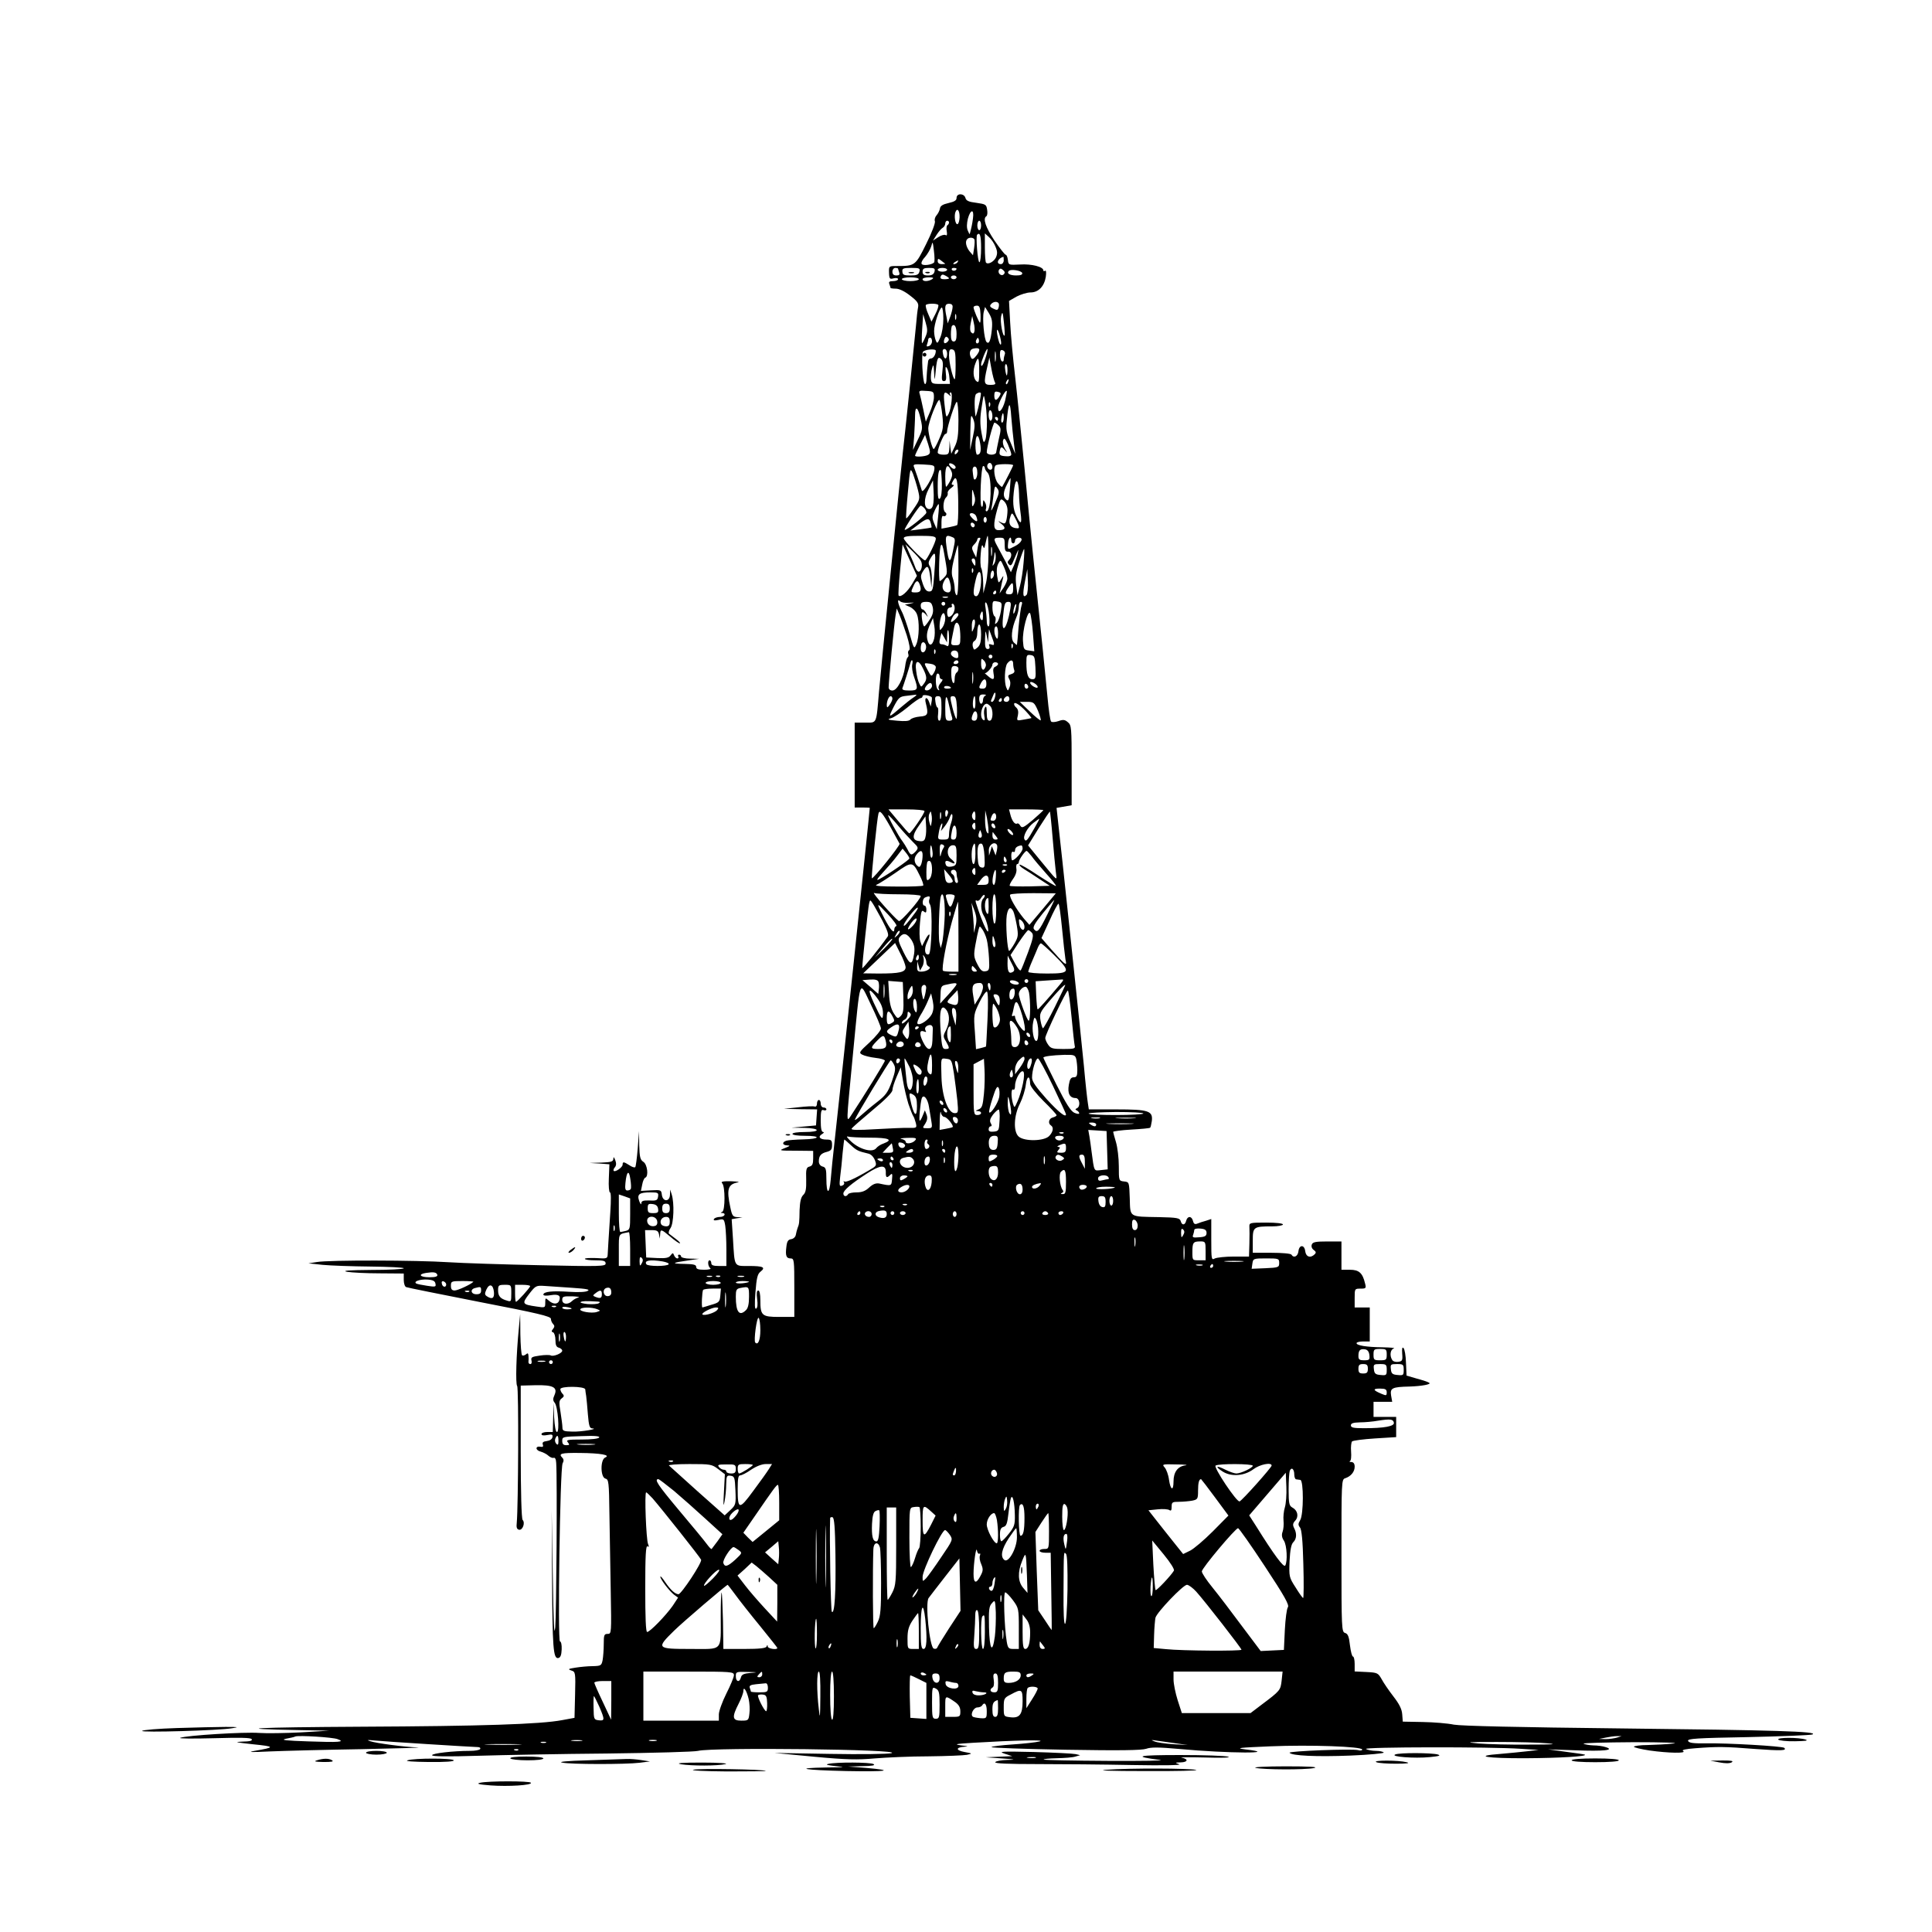 <?xml version="1.0" standalone="no"?>
<!DOCTYPE svg PUBLIC "-//W3C//DTD SVG 20010904//EN"
 "http://www.w3.org/TR/2001/REC-SVG-20010904/DTD/svg10.dtd">
<svg version="1.0" xmlns="http://www.w3.org/2000/svg"
 width="1024pt" height="1024pt" viewBox="0 0 1024 1024"
 preserveAspectRatio="xMidYMid meet">
<g transform="translate(0,1024) scale(0.1,-0.1)"
fill="#000000" stroke="none">
<path d="M5070 9191 c0 -13 -11 -20 -42 -27 -31 -7 -44 -15 -46 -29 -2 -11
-10 -27 -18 -36 -8 -9 -12 -23 -9 -31 4 -9 -17 -63 -46 -121 -57 -115 -59
-117 -155 -117 -43 0 -43 0 -42 -36 1 -32 4 -35 25 -29 13 3 23 1 23 -5 0 -5
-12 -10 -26 -10 -20 0 -25 -4 -20 -16 3 -9 6 -18 6 -20 0 -2 13 -4 28 -4 18 0
47 -14 76 -37 39 -30 46 -41 42 -62 -3 -14 -8 -57 -11 -96 -6 -65 -58 -575
-70 -675 -12 -110 -117 -1157 -126 -1265 -15 -177 -10 -165 -74 -165 l-55 0 0
-225 0 -225 40 0 c22 0 40 -1 40 -2 0 -17 -167 -1600 -186 -1763 -9 -77 -18
-170 -21 -207 -7 -82 -23 -80 -23 4 0 51 -3 61 -20 65 -12 3 -20 14 -20 27 0
30 11 43 43 51 22 6 27 13 27 36 0 25 -4 29 -29 29 -36 0 -48 15 -24 29 10 6
12 11 6 11 -9 0 -13 19 -13 61 0 50 3 60 15 55 8 -3 15 -1 15 4 0 6 -7 10 -15
10 -8 0 -15 9 -15 20 0 11 -4 20 -10 20 -5 0 -10 -9 -10 -20 0 -11 -5 -17 -12
-15 -7 3 -47 1 -88 -4 l-75 -8 88 -2 88 -1 -3 -42 -3 -43 -65 -6 -65 -6 68 -1
c86 -2 89 -22 2 -22 -37 0 -65 -4 -65 -10 0 -6 28 -10 65 -10 89 0 83 -17 -7
-19 -40 -1 -81 -4 -90 -7 -25 -8 -22 -24 5 -25 17 0 15 -3 -13 -14 -34 -13
-31 -14 58 -14 l92 -1 0 -39 c0 -30 -4 -40 -19 -44 -17 -4 -20 -13 -18 -69 1
-50 -2 -69 -16 -82 -12 -12 -17 -35 -19 -79 -1 -68 -2 -75 -11 -97 -3 -8 -7
-24 -9 -35 -2 -11 -12 -21 -25 -23 -16 -2 -22 -12 -25 -40 -6 -47 -1 -62 23
-62 18 0 19 -10 19 -155 l0 -155 -80 0 c-92 0 -100 7 -100 89 0 31 -4 51 -11
51 -8 0 -10 -14 -6 -45 4 -28 2 -47 -5 -51 -8 -5 -9 19 -4 87 6 76 11 97 27
109 29 23 14 30 -62 30 -80 0 -75 -8 -84 142 l-7 106 28 5 29 4 -27 2 c-23 1
-28 7 -37 51 -21 97 -13 123 39 133 14 2 -2 5 -34 6 -47 1 -57 -2 -48 -11 16
-16 16 -145 0 -151 -10 -4 -10 -6 0 -6 23 -2 12 -21 -12 -21 -14 0 -28 -5 -32
-11 -4 -8 3 -9 23 -5 29 7 31 5 37 -31 3 -21 6 -77 6 -125 l0 -88 -40 0 c-29
0 -40 4 -40 15 0 8 -4 15 -9 15 -12 0 -9 -33 4 -42 6 -4 -9 -8 -32 -8 -32 0
-43 4 -43 15 0 12 -14 15 -62 16 -72 1 -68 6 17 18 l60 9 -47 1 c-27 0 -48 6
-48 11 0 6 -5 10 -11 10 -5 0 -7 -4 -4 -10 3 -5 1 -10 -5 -10 -6 0 -13 7 -17
16 -6 15 -7 15 -19 0 -9 -13 -25 -16 -70 -14 l-59 3 -3 73 -3 72 35 0 c28 0
35 -4 39 -23 l4 -22 2 23 c1 29 6 28 54 -13 22 -19 45 -35 50 -35 5 0 -3 10
-19 22 -16 12 -33 25 -38 29 -4 4 -1 18 8 30 17 25 21 132 6 179 l-8 25 -1
-27 c-1 -39 -38 -39 -43 -1 -3 26 -5 27 -57 24 l-54 -3 7 34 c3 18 11 35 16
36 19 7 11 71 -10 84 -17 11 -20 25 -22 88 l-1 75 -7 -93 c-4 -50 -10 -95 -13
-98 -4 -4 -18 1 -31 10 -30 19 -36 20 -36 3 0 -14 -39 -41 -47 -33 -3 3 -1 12
6 19 8 10 8 22 2 38 -7 18 -10 19 -10 7 -1 -15 -12 -18 -63 -20 l-63 -2 52 -3
53 -4 -3 -75 c-2 -40 1 -74 6 -74 6 0 6 -42 2 -102 -10 -157 -13 -201 -14
-226 -1 -23 -4 -24 -61 -20 -33 1 -60 0 -60 -4 0 -5 25 -8 55 -8 45 0 55 -3
55 -17 0 -15 -27 -16 -347 -9 -192 4 -411 11 -488 16 -167 11 -631 12 -695 1
l-45 -7 75 -8 c41 -4 155 -8 252 -9 98 -1 178 -5 178 -9 0 -5 -78 -9 -172 -9
-121 -1 -159 -4 -128 -10 25 -4 102 -8 173 -8 l127 -1 0 -34 c0 -19 6 -36 13
-38 6 -3 182 -38 390 -79 306 -59 377 -76 377 -89 0 -9 5 -21 12 -28 8 -8 8
-15 -1 -26 -9 -11 -9 -15 1 -18 6 -2 12 -21 12 -41 0 -26 5 -37 18 -40 10 -3
18 -10 18 -16 0 -14 -48 -33 -61 -25 -6 3 -32 3 -58 -1 -42 -6 -48 -9 -44 -26
3 -11 0 -19 -6 -19 -7 0 -11 6 -10 13 1 6 1 20 0 31 -1 14 -4 16 -14 7 -8 -6
-17 -8 -20 -4 -4 3 -8 54 -9 112 l-1 106 -7 -75 c-14 -142 -18 -295 -9 -306 9
-11 6 -639 -2 -724 -3 -26 0 -35 12 -38 19 -4 34 37 19 52 -6 6 -10 148 -10
361 l0 351 78 2 c93 2 119 -11 101 -52 -9 -20 -9 -29 1 -41 17 -20 27 -155 12
-155 -7 0 -12 30 -15 78 l-3 77 -2 -77 -2 -78 -30 0 c-16 0 -30 -5 -30 -11 0
-7 11 -9 31 -5 25 5 30 3 27 -12 -2 -10 -14 -18 -30 -20 -19 -2 -25 -8 -21
-18 4 -11 0 -15 -12 -12 -29 5 -28 -19 1 -26 14 -4 33 -14 41 -22 9 -8 21 -13
27 -11 8 3 13 -7 14 -27 6 -85 1 -801 -5 -871 -6 -57 -9 18 -13 270 l-6 350 2
-350 c2 -378 6 -438 33 -433 11 2 17 15 18 46 1 24 -3 42 -9 42 -13 0 0 917
14 944 7 12 6 22 -1 29 -23 23 -8 27 92 26 111 -1 165 -11 135 -24 -27 -11
-26 -105 1 -112 17 -4 19 -18 21 -186 2 -100 5 -284 7 -409 4 -225 4 -228 -16
-228 -19 0 -21 -6 -21 -54 0 -29 -3 -68 -6 -85 -6 -29 -9 -31 -53 -32 -25 0
-66 -4 -91 -8 -38 -6 -42 -8 -22 -15 22 -7 23 -10 20 -129 l-3 -122 -65 -12
c-115 -22 -430 -32 -1065 -35 -564 -3 -718 -11 -325 -18 l155 -3 -150 -9 c-82
-4 -182 -6 -221 -3 -79 6 -387 -13 -419 -26 -11 -4 68 -5 176 -2 143 4 198 3
203 -5 5 -9 -10 -12 -51 -13 -45 -2 -33 -4 57 -14 119 -12 120 -16 10 -35 -41
-7 -22 -8 80 -3 74 3 293 9 485 12 193 4 328 8 300 9 -74 3 -219 22 -252 33
-22 7 -17 8 22 4 47 -5 509 -34 548 -35 10 0 15 -5 12 -10 -3 -6 -28 -10 -54
-10 -89 0 -201 -13 -201 -23 0 -7 81 -8 243 -3 133 4 442 10 687 12 245 3 461
9 480 14 78 20 1093 8 1025 -12 -16 -5 -163 -7 -325 -4 l-295 5 210 -20 c171
-16 230 -17 321 -9 60 5 189 11 285 11 95 1 188 5 204 8 30 7 30 7 -13 15 -48
9 -47 25 1 28 23 1 17 3 -18 7 -42 6 -32 8 65 14 219 13 387 17 350 7 -19 -5
-84 -12 -143 -16 -59 -4 -110 -10 -112 -14 -2 -4 174 -10 392 -14 292 -5 404
-3 428 5 25 9 65 9 176 -1 258 -24 545 -25 348 -2 -54 7 -32 9 132 16 214 9
489 -1 489 -17 0 -5 -10 -7 -22 -3 -31 8 -368 -5 -363 -14 10 -16 144 -22 321
-15 101 4 181 12 178 16 -3 5 -22 9 -42 9 -20 0 -44 5 -52 10 -17 11 664 12
820 1 l95 -6 -60 -7 c-33 -4 -97 -10 -142 -14 -150 -11 -75 -24 135 -23 179 1
328 10 312 19 -3 2 -48 8 -100 15 l-95 13 147 -5 c147 -6 210 1 158 17 -14 5
-43 9 -65 9 -22 1 -45 5 -52 9 -6 4 113 7 265 8 154 0 248 -3 212 -7 -36 -4
-98 -7 -137 -8 -40 0 -73 -5 -73 -9 0 -4 37 -13 83 -20 99 -14 199 -16 178 -3
-10 6 12 11 65 15 117 9 154 9 318 -4 138 -10 168 -9 153 6 -8 9 -307 26 -413
24 -71 -1 -92 2 -97 13 -4 12 45 15 318 20 177 4 331 10 341 14 37 16 -200 23
-1016 32 -542 6 -845 13 -884 20 -33 7 -107 13 -165 14 l-106 2 -3 39 c-2 28
-16 55 -47 95 -24 31 -52 72 -62 91 -19 33 -22 35 -81 38 l-62 3 0 39 c0 22
-4 40 -9 40 -5 0 -12 27 -16 60 -5 46 -11 61 -26 65 -18 6 -19 22 -19 410 0
394 0 404 20 410 30 10 50 34 50 61 0 16 -6 24 -17 25 -10 0 -13 2 -8 5 6 2 8
25 6 50 -2 25 1 50 5 54 5 5 60 12 122 16 l112 7 0 53 0 54 -60 0 -60 0 0 40
0 40 49 0 50 0 -6 34 c-6 39 6 45 97 47 66 2 119 12 105 20 -5 4 -35 14 -65
22 l-55 16 -3 68 c-1 37 -7 72 -13 78 -7 7 -9 -2 -7 -30 3 -36 0 -40 -21 -43
-13 -2 -28 2 -32 10 -15 23 -10 56 9 61 9 3 -17 5 -59 6 -87 1 -139 10 -139
22 0 5 16 9 35 9 l35 0 0 90 0 90 -40 0 -40 0 0 50 c0 49 0 50 31 50 29 0 31
2 24 28 -13 55 -32 72 -80 72 l-45 0 0 75 0 75 -75 0 c-61 0 -77 -3 -82 -16
-4 -10 0 -22 10 -29 12 -9 14 -14 5 -23 -22 -22 -46 -14 -50 16 -4 36 -32 36
-36 0 -3 -27 -25 -38 -37 -18 -3 6 -50 10 -106 10 l-99 0 0 64 c0 73 3 76 103
76 31 0 57 5 57 10 0 6 -36 10 -89 10 -87 0 -90 -1 -89 -22 1 -13 1 -53 0 -90
l-2 -68 -81 0 c-44 0 -89 -5 -100 -10 -18 -10 -19 -6 -19 99 l0 110 -27 -9
c-16 -4 -36 -11 -46 -15 -14 -6 -20 -2 -24 14 -7 27 -29 27 -36 1 -6 -25 -23
-26 -29 -2 -5 16 -18 19 -114 21 -162 3 -153 -3 -156 99 -3 87 -3 87 -30 90
-28 3 -28 4 -28 81 0 43 -7 100 -15 127 -8 27 -15 52 -15 55 0 3 43 9 96 12
53 3 98 7 100 10 3 2 6 18 9 36 6 53 -17 61 -187 61 l-147 0 -5 33 c-3 17 -13
106 -21 197 -14 145 -125 1197 -140 1322 l-5 46 40 7 40 7 0 212 c0 198 -1
213 -20 228 -16 14 -25 15 -50 6 -18 -6 -35 -7 -39 -2 -5 5 -13 63 -19 129
-10 108 -34 341 -77 755 -8 80 -29 287 -45 460 -17 173 -39 392 -50 487 -11
94 -23 222 -26 285 l-6 113 40 23 c23 12 56 22 74 22 42 0 73 32 81 83 3 22 2
35 -4 32 -5 -4 -9 -3 -9 2 0 19 -63 35 -123 31 -61 -3 -62 -3 -65 25 -2 15 -7
27 -12 27 -4 0 -31 34 -59 75 -47 70 -63 117 -43 129 5 3 7 18 4 35 -4 27 -8
29 -57 36 -41 5 -54 11 -58 26 -7 25 -47 26 -47 0z m16 -103 c-1 -18 -5 -34
-11 -36 -12 -3 -19 43 -11 64 10 25 23 7 22 -28z m71 -5 c-4 -32 -9 -53 -17
-83 -1 -3 -6 6 -11 19 -6 15 -5 37 1 62 14 51 34 52 27 2z m-127 -22 c0 -6 -4
-12 -9 -15 -4 -3 -6 -18 -3 -32 3 -18 1 -25 -6 -20 -6 4 -24 -1 -39 -11 l-28
-18 19 30 c11 17 25 34 33 38 7 4 13 15 13 22 0 8 5 15 10 15 6 0 10 -4 10 -9z
m170 -16 c0 -14 -4 -25 -10 -25 -5 0 -10 11 -10 25 0 14 5 25 10 25 6 0 10
-11 10 -25z m0 -120 c0 -41 -4 -75 -9 -75 -9 0 -20 138 -12 146 15 15 21 -5
21 -71z m76 8 c11 -25 11 -38 3 -57 -11 -23 -42 -40 -53 -28 -3 3 -6 39 -6 80
l0 75 21 -19 c12 -10 28 -33 35 -51z m-112 39 c3 -5 2 -26 -1 -47 l-6 -38 -19
22 c-18 24 -24 52 -11 64 9 10 31 9 37 -1z m-213 -123 c-12 -13 -60 -19 -66
-8 -4 6 4 23 18 37 13 15 28 41 33 57 7 28 8 26 14 -25 4 -30 4 -58 1 -61z
m369 11 c0 -11 -7 -20 -15 -20 -27 0 -18 30 13 39 1 1 2 -8 2 -19z m-311 -17
c2 -2 -5 -3 -17 -3 -14 0 -22 6 -22 16 0 14 3 15 18 3 9 -7 19 -15 21 -16z
m66 7 c-3 -5 -12 -10 -18 -10 -7 0 -6 4 3 10 19 12 23 12 15 0z m-315 -34 c0
-2 3 -11 6 -20 4 -12 0 -16 -15 -16 -14 0 -21 6 -21 20 0 11 7 20 15 20 8 0
15 -2 15 -4z m113 -16 c-4 -16 -14 -20 -47 -20 -35 0 -42 3 -43 20 -2 17 4 20
47 20 43 0 48 -2 43 -20z m80 0 c-4 -14 -14 -20 -34 -20 -22 0 -29 5 -29 20 0
16 7 20 34 20 29 0 33 -3 29 -20z m67 10 c0 -5 -11 -10 -25 -10 -14 0 -25 5
-25 10 0 6 11 10 25 10 14 0 25 -4 25 -10z m50 6 c0 -11 -19 -15 -25 -6 -3 5
1 10 9 10 9 0 16 -2 16 -4z m250 -30 c-13 -13 -35 7 -25 24 5 8 11 8 21 -1 10
-8 12 -15 4 -23z m98 7 c2 -9 -8 -13 -32 -13 -34 0 -52 11 -39 24 11 11 66 2
71 -11z m-388 -28 c0 -3 -11 -5 -25 -5 -17 0 -23 4 -19 15 5 11 11 12 25 4 10
-5 19 -12 19 -14z m40 5 c0 -5 -7 -10 -15 -10 -8 0 -15 5 -15 10 0 6 7 10 15
10 8 0 15 -4 15 -10z m-200 -10 c0 -5 -20 -10 -45 -10 -25 0 -45 5 -45 10 0 6
20 10 45 10 25 0 45 -4 45 -10z m70 0 c-20 -13 -50 -13 -50 0 0 6 15 10 33 10
24 0 28 -3 17 -10z m352 -126 c3 -3 4 -13 1 -23 -4 -15 -8 -17 -28 -7 -17 8
-21 14 -13 23 11 14 31 17 40 7z m-319 -10 c3 -4 -3 -25 -15 -48 l-21 -41 -17
40 c-10 22 -15 43 -13 48 5 9 57 10 66 1z m76 -11 c0 -10 -6 -34 -13 -53 l-13
-34 -6 33 c-12 56 -9 71 13 71 13 0 20 -6 19 -17z m148 -38 c1 -25 0 -45 -3
-45 -5 0 -34 69 -34 81 0 5 8 9 18 9 13 0 17 -9 19 -45z m-197 -25 c0 -34 -7
-77 -16 -98 -14 -33 -17 -35 -24 -17 -5 11 -9 34 -9 50 -1 34 29 125 41 125 4
0 8 -27 8 -60z m257 -57 c-6 -59 -15 -79 -28 -66 -13 13 -23 126 -15 159 l7
27 21 -34 c16 -27 19 -44 15 -86z m68 -31 c-10 -11 -25 73 -19 101 7 29 9 26
15 -33 4 -36 5 -66 4 -68z m-258 86 c-3 -7 -5 -2 -5 12 0 14 2 19 5 13 2 -7 2
-19 0 -25z m-163 -96 c-8 -19 -16 -33 -17 -31 -2 2 -2 38 1 79 l5 75 13 -44
c11 -38 11 -50 -2 -79z m260 29 c-3 -10 -8 -11 -16 -3 -7 7 -8 24 -3 49 l8 38
8 -35 c5 -19 6 -41 3 -49z m-94 -12 c0 -28 -4 -39 -15 -39 -11 0 -15 11 -15
38 0 21 3 42 6 45 14 13 24 -6 24 -44z m234 -29 c4 -20 3 -30 -3 -25 -5 6 -11
28 -15 50 -8 49 8 26 18 -25z m-282 -12 c-6 -6 -14 -9 -17 -6 -3 3 -3 13 1 22
5 12 10 14 17 7 8 -8 8 -14 -1 -23z m-82 3 c0 -10 -7 -22 -16 -25 -12 -5 -15
-2 -10 10 3 8 6 20 6 25 0 5 5 9 10 9 6 0 10 -9 10 -19z m246 -8 c-10 -10 -19
5 -10 18 6 11 8 11 12 0 2 -7 1 -15 -2 -18z m-8 -64 c-16 -21 -24 -26 -30 -17
-13 22 -9 46 10 50 35 8 42 -3 20 -33z m-218 22 c0 -21 -13 -41 -26 -41 -8 0
-15 -8 -15 -17 -1 -10 -3 -25 -4 -33 -1 -8 -3 -33 -4 -54 0 -25 -5 -36 -10
-30 -11 11 -18 154 -9 169 8 13 68 18 68 6z m60 -16 c0 -14 -4 -25 -9 -25 -5
0 -11 11 -13 25 -4 17 -1 25 8 25 8 0 14 -11 14 -25z m45 -58 c0 -42 -2 -77
-5 -77 -9 0 -30 88 -30 126 0 28 4 35 17 32 15 -3 18 -15 18 -81z m161 44
c-12 -41 -26 -64 -26 -42 0 14 27 81 33 81 3 0 0 -18 -7 -39z m51 -23 c-2 -13
-4 -3 -4 22 0 25 2 35 4 23 2 -13 2 -33 0 -45z m49 35 c-3 -8 -6 -21 -6 -29 0
-9 -4 -12 -10 -9 -5 3 -10 19 -10 35 0 23 4 28 16 23 8 -3 13 -12 10 -20z
m-331 -90 c-5 -43 -4 -53 8 -53 12 0 14 10 10 43 -3 31 -2 38 6 26 6 -9 12
-32 13 -50 l3 -34 -49 0 c-46 0 -49 2 -52 27 -1 15 1 40 6 55 7 25 9 22 11
-22 2 -40 3 -43 6 -15 8 88 13 102 29 89 12 -10 14 -25 9 -66z m195 1 c0 -58
-2 -65 -15 -54 -17 14 -20 57 -5 94 15 41 20 31 20 -40z m84 -62 c5 -8 -2 -12
-23 -12 -36 0 -38 9 -19 92 l12 53 11 -61 c6 -33 15 -66 19 -72z m66 68 c0
-16 -2 -30 -4 -30 -2 0 -6 14 -8 30 -3 17 -1 30 4 30 4 0 8 -13 8 -30z m3 -65
c-3 -9 -8 -14 -10 -11 -3 3 -2 9 2 15 9 16 15 13 8 -4z m-393 -81 c0 -17 -10
-53 -22 -80 l-21 -49 -13 63 c-7 35 -16 72 -19 83 -6 18 -3 20 34 17 39 -2 41
-4 41 -34z m347 5 c-16 -26 -27 -24 -27 5 0 19 4 23 19 19 17 -4 18 -8 8 -24z
m30 -24 c-14 -51 -37 -73 -37 -35 0 21 38 95 46 88 2 -2 -3 -26 -9 -53z m-298
33 c11 -10 13 -10 7 0 -4 6 -3 12 3 12 12 0 4 -84 -11 -113 -13 -25 -14 -22
-22 51 -7 62 -2 73 23 50z m170 5 c-2 -34 -28 -134 -29 -118 -7 60 -5 111 4
117 14 10 26 10 25 1z m32 -148 c0 -38 -3 -81 -8 -95 -9 -22 -11 -18 -21 37
-8 44 -8 81 1 135 11 72 11 72 18 33 5 -22 9 -71 10 -110z m-236 32 c6 -59 4
-76 -17 -123 -12 -29 -26 -54 -29 -54 -8 0 -29 80 -29 109 0 34 52 164 60 150
4 -8 11 -45 15 -82z m85 -25 c0 -77 -4 -107 -19 -138 l-19 -39 -5 35 -4 35 -1
-37 c-2 -35 -4 -38 -32 -38 -17 0 -30 5 -30 12 0 21 32 98 41 98 5 0 9 6 9 13
0 25 43 157 51 157 5 0 9 -44 9 -98z m167 76 c-3 -8 -6 -5 -6 6 -1 11 2 17 5
13 3 -3 4 -12 1 -19z m127 -198 l7 -55 -25 60 c-21 48 -25 70 -20 115 10 103
18 109 24 20 4 -47 10 -110 14 -140z m-494 127 c11 -48 10 -56 -15 -107 l-26
-55 6 70 c2 39 5 89 5 113 0 56 16 46 30 -21z m380 17 c0 -13 -4 -24 -10 -24
-5 0 -10 14 -10 31 0 17 4 28 10 24 6 -3 10 -17 10 -31z m-104 -112 l-14 -67
1 98 c2 89 3 95 15 67 10 -25 10 -43 -2 -98z m164 103 c0 -14 -4 -25 -9 -25
-4 0 -6 11 -3 25 2 14 6 25 8 25 2 0 4 -11 4 -25z m-30 -5 c0 -5 -2 -10 -4
-10 -3 0 -8 5 -11 10 -3 6 -1 10 4 10 6 0 11 -4 11 -10z m3 -35 c13 -13 13
-22 1 -72 -7 -32 -13 -64 -14 -70 0 -7 -11 -13 -25 -13 -14 0 -25 6 -25 13 0
26 34 157 41 157 4 0 14 -7 22 -15z m-374 -156 c-15 -9 -69 -13 -69 -4 0 3 12
29 27 58 l26 52 16 -48 c13 -42 13 -50 0 -58z m276 61 c7 -40 2 -60 -16 -60
-5 0 -9 23 -9 50 0 60 16 66 25 10z m165 -58 c0 -9 -11 -12 -32 -10 -27 2 -32
7 -30 23 5 29 10 31 28 9 15 -17 15 -17 0 8 -9 15 -13 35 -9 45 5 14 10 10 25
-22 9 -22 18 -46 18 -53z m-288 6 c-7 -7 -12 -8 -12 -2 0 14 12 26 19 19 2 -3
-1 -11 -7 -17z m-8 -79 c-4 -6 -11 -6 -20 2 -21 17 -17 31 6 19 11 -6 18 -15
14 -21z m196 5 c0 -16 -16 -19 -25 -4 -8 13 4 32 16 25 5 -4 9 -13 9 -21z
m-308 -14 c-5 -36 -60 -128 -66 -110 -16 52 -35 108 -41 123 -7 16 -2 18 51
15 56 -3 59 -4 56 -28z m418 24 c0 -5 -48 -98 -58 -114 -2 -3 -12 6 -23 19
-18 22 -26 81 -12 94 8 9 93 9 93 1z m-329 -28 c9 -18 7 -30 -5 -55 -9 -17
-19 -31 -21 -31 -3 0 -5 25 -5 55 0 58 13 71 31 31z m139 -13 c0 -31 -18 -49
-21 -20 -1 6 -3 21 -4 33 -1 12 4 21 11 21 9 0 14 -12 14 -34z m40 26 c0 -6 7
-17 15 -25 24 -25 19 -204 -6 -204 -5 0 -6 6 -3 14 3 8 1 23 -5 33 -9 16 -10
15 -11 -6 0 -14 -4 -21 -8 -15 -11 12 -2 214 9 214 5 0 9 -5 9 -11z m-355
-115 c12 -49 12 -51 -23 -102 -19 -29 -36 -51 -39 -49 -2 3 2 64 9 138 12 130
12 132 27 98 7 -19 19 -57 26 -85z m127 33 c1 -41 -3 -72 -10 -79 -9 -9 -12 5
-12 63 0 66 6 96 17 86 1 -2 4 -34 5 -70z m87 -102 c1 -62 -2 -116 -6 -118 -5
-3 -25 -8 -46 -12 l-37 -7 0 36 c0 21 4 35 9 31 5 -3 12 -1 15 4 4 5 2 12 -4
16 -14 9 -12 61 3 77 8 7 12 18 10 25 -2 6 6 18 19 27 12 9 17 16 10 16 -10 0
-10 5 -1 21 19 36 26 6 28 -116z m273 67 c-4 -52 -7 -60 -18 -51 -19 15 -18
41 4 83 9 19 17 33 18 32 1 0 -1 -29 -4 -64z m49 -17 c0 -27 4 -74 8 -102 9
-62 1 -67 -22 -18 -18 38 -21 75 -11 149 9 59 23 41 25 -29z m-456 -63 c-4
-15 -12 -22 -23 -20 -26 5 -27 55 0 106 l23 46 3 -54 c2 -30 1 -65 -3 -78z
m329 12 c-14 -33 -23 -48 -20 -34 3 14 9 49 12 78 6 47 8 51 20 33 12 -16 10
-27 -12 -77z m-112 -7 c-9 -19 -11 -13 -10 33 0 53 1 54 10 22 8 -23 8 -39 0
-55z m178 -31 c0 -17 -3 -41 -6 -53 -5 -19 -9 -21 -28 -12 -19 10 -19 9 2 -8
26 -21 20 -33 -15 -33 -29 0 -30 28 -7 112 16 56 18 58 35 42 11 -10 19 -30
19 -48z m-368 -36 l-7 -65 -14 32 c-12 29 -11 37 4 69 9 19 18 34 20 32 3 -2
1 -33 -3 -68z m-74 48 c7 -7 12 -18 12 -25 0 -12 -108 -98 -115 -91 -4 5 77
128 85 128 3 0 11 -5 18 -12z m276 -44 c11 -28 6 -34 -14 -17 -11 10 -20 21
-20 25 0 15 28 8 34 -8z m214 -24 c14 -29 16 -40 7 -40 -40 0 -54 24 -39 64 8
22 9 21 32 -24z m-158 5 c0 -8 -4 -15 -8 -15 -5 0 -9 7 -9 15 0 8 4 15 9 15 4
0 8 -7 8 -15z m-297 -17 c4 -12 5 -23 4 -24 -1 -1 -27 -5 -57 -9 l-55 -7 40
30 c48 37 61 39 68 10z m232 -7 c3 -5 1 -12 -4 -15 -5 -3 -11 1 -15 9 -6 16 9
21 19 6z m-205 -76 c0 -19 -48 -115 -57 -115 -13 0 -113 104 -113 117 0 10 22
13 85 13 70 0 85 -3 85 -15z m90 7 c14 -6 14 -14 1 -72 -15 -72 -23 -66 -35
28 -7 54 -2 60 34 44z m189 -89 c0 -54 -6 -123 -13 -153 l-14 -55 -1 58 c-1
32 -5 66 -10 75 -5 9 -6 44 -3 77 3 40 7 53 12 40 6 -16 8 -12 14 18 4 20 9
37 11 37 2 0 4 -44 4 -97z m-46 75 c-4 -7 -10 -31 -13 -53 l-6 -40 -14 27
c-11 23 -10 29 4 43 9 9 16 21 16 26 0 5 5 9 11 9 6 0 7 -5 2 -12z m132 -25
c0 -30 4 -38 18 -37 20 2 23 -26 5 -44 -9 -9 -9 -15 0 -24 9 -9 15 -4 25 23
26 61 27 64 22 38 -2 -14 -12 -42 -20 -64 l-17 -38 -27 54 c-16 30 -36 68 -45
84 -22 40 -20 45 12 45 25 0 27 -3 27 -37z m35 22 c0 -8 5 -15 10 -15 6 0 10
7 10 15 0 8 9 15 20 15 27 0 15 -27 -21 -45 -38 -20 -39 -20 -36 15 2 30 17
43 17 15z m-356 -67 c19 -107 19 -109 1 -128 -10 -11 -21 -20 -24 -20 -3 0 -5
45 -3 100 3 104 14 122 26 48z m-170 -164 c-25 -42 -60 -72 -71 -61 -3 3 1 65
8 138 l13 133 38 -83 38 -83 -26 -44z m47 123 c11 -20 3 -57 -12 -57 -5 0 -12
8 -16 18 -3 9 -16 42 -30 72 l-24 55 36 -35 c20 -19 41 -43 46 -53z m199 -53
c0 -87 -4 -133 -10 -129 -5 3 -10 19 -10 35 0 16 -5 41 -10 56 -8 21 -7 46 6
101 10 40 19 73 21 73 2 0 3 -61 3 -136z m177 84 c-2 -13 -4 -5 -4 17 -1 22 1
32 4 23 2 -10 2 -28 0 -40z m168 -42 c-3 -40 -12 -96 -19 -122 l-13 -49 -7 53
c-5 42 -2 68 16 123 12 38 24 69 26 69 2 0 1 -33 -3 -74z m-155 -3 c-10 -16
-11 -15 -6 7 3 14 6 34 7 45 1 13 3 11 6 -7 2 -15 -1 -35 -7 -45z m-318 -53
c-6 -86 -9 -95 -27 -95 -14 0 -24 11 -34 41 -13 38 -13 44 3 69 22 34 29 27
37 -38 l6 -52 2 48 c0 26 -4 56 -11 66 -9 15 -8 24 7 47 24 37 26 27 17 -86z
m218 58 c0 -19 -2 -20 -10 -8 -13 19 -13 30 0 30 6 0 10 -10 10 -22z m169 -83
c1 -11 -9 -33 -20 -50 l-21 -30 7 30 c3 17 8 39 11 50 4 16 2 15 -9 -4 -15
-25 -15 -25 -22 16 -4 27 -2 50 6 65 12 23 13 22 30 -17 10 -22 18 -49 18 -60z
m-182 33 c-3 -8 -6 -5 -6 6 -1 11 2 17 5 13 3 -3 4 -12 1 -19z m43 -39 c0 -47
-12 -89 -26 -89 -17 0 -18 23 -2 89 12 53 28 52 28 0z m61 8 c-8 -8 -11 -5
-11 9 0 27 14 41 18 19 2 -9 -1 -22 -7 -28z m180 -90 c-19 -19 -22 0 -9 69
l13 68 3 -63 c2 -35 -2 -69 -7 -74z m-407 71 c10 -37 7 -58 -8 -58 -26 0 -38
25 -25 54 15 32 25 33 33 4z m-160 -14 c12 -31 6 -44 -19 -44 -29 0 -29 0 -13
35 13 29 23 32 32 9z m496 -24 c0 -23 -4 -30 -20 -30 -24 0 -25 8 -4 38 20 29
24 28 24 -8z m-90 -20 c0 -5 -5 -10 -11 -10 -5 0 -7 5 -4 10 3 6 8 10 11 10 2
0 4 -4 4 -10z m-257 -27 c-7 -2 -19 -2 -25 0 -7 3 -2 5 12 5 14 0 19 -2 13 -5z
m-205 -28 c32 2 33 2 7 -4 l-29 -6 27 -12 c15 -7 32 -24 37 -39 14 -35 12
-123 -3 -158 -12 -28 -13 -27 -36 55 -13 46 -32 101 -43 121 -21 42 -24 68 -7
51 6 -6 27 -10 47 -8z m487 -44 c-4 -25 -13 -52 -20 -60 -12 -12 -13 -11 -9 6
3 12 1 24 -5 27 -6 4 -11 24 -11 45 0 36 2 38 26 33 25 -4 26 -7 19 -51z
m-361 19 c4 -22 0 -40 -17 -65 -12 -19 -25 -35 -28 -35 -8 0 -18 62 -12 73 3
5 11 0 20 -10 13 -17 13 -16 3 5 -6 12 -15 22 -20 22 -6 0 -10 9 -10 20 0 15
7 20 29 20 24 0 29 -5 35 -30z m66 20 c0 -5 -4 -10 -10 -10 -5 0 -10 5 -10 10
0 6 5 10 10 10 6 0 10 -4 10 -10z m233 -62 c3 -33 2 -58 -4 -58 -5 0 -9 12 -9
28 0 15 -3 45 -6 67 -5 27 -3 37 3 30 6 -5 13 -36 16 -67z m112 35 c-18 -107
-49 -143 -39 -45 7 74 10 82 29 82 13 0 15 -7 10 -37z m60 20 c-4 -10 -11 -61
-16 -113 -4 -52 -8 -96 -9 -98 0 -2 -7 4 -16 12 -18 18 -13 73 12 132 8 18 14
45 14 59 0 14 5 25 11 25 7 0 8 -7 4 -17z m-355 -16 c0 -23 -17 -47 -32 -47
-4 0 -8 11 -8 25 0 16 6 25 16 25 8 0 12 5 9 10 -3 6 -1 10 4 10 6 0 11 -10
11 -23z m321 -13 c-5 -16 -10 -21 -10 -12 -1 18 10 51 15 45 2 -1 -1 -16 -5
-33z m-575 -131 c14 -45 19 -75 13 -79 -6 -3 -8 -12 -5 -20 3 -7 1 -16 -3 -18
-5 -3 -11 -26 -14 -51 -9 -63 -42 -125 -67 -125 -12 0 -20 7 -20 17 0 30 30
346 37 383 l6 35 15 -35 c8 -19 25 -68 38 -107z m404 100 c0 -19 -3 -24 -10
-17 -6 6 -8 18 -4 27 9 24 14 21 14 -10z m265 -91 l7 -94 -28 4 c-27 3 -29 7
-32 50 -4 54 26 169 38 147 4 -8 11 -56 15 -107z m-465 80 c0 -16 -7 -37 -15
-48 -14 -18 -14 -18 -15 6 0 35 11 70 21 70 5 0 9 -13 9 -28z m70 20 c0 -5 -9
-17 -20 -27 -22 -20 -26 -14 -10 16 11 19 30 26 30 11z m-129 -128 c-10 -39
-28 -41 -36 -3 -5 21 -1 44 11 72 l19 41 7 -41 c4 -23 3 -54 -1 -69z m210 55
c-10 -23 -10 -23 -10 7 -1 17 2 34 7 38 11 12 14 -18 3 -45z m-77 15 c3 -9 6
-36 6 -60 0 -41 -2 -44 -26 -44 -23 0 -25 3 -20 30 3 17 9 44 12 60 6 33 18
39 28 14z m116 -47 c0 -39 -5 -57 -19 -69 -18 -15 -19 -15 -25 5 -3 13 0 25 9
30 9 5 15 23 15 47 0 22 5 40 10 40 6 0 10 -24 10 -53z m90 6 c0 -28 -3 -34
-10 -23 -13 20 -13 60 0 60 6 0 10 -17 10 -37z m-260 -29 c0 -34 -3 -43 -12
-37 -7 4 -19 8 -25 8 -15 0 -17 8 -9 38 l6 22 15 -25 14 -25 1 33 c0 17 2 32
5 32 3 0 5 -21 5 -46z m209 16 l3 35 13 -35 c18 -47 18 -53 -1 -46 -12 4 -15
2 -10 -9 3 -9 0 -15 -9 -15 -12 0 -15 12 -14 53 2 48 2 50 9 17 l7 -35 2 35z
m-331 -66 c-5 -28 -28 -29 -28 -1 0 13 3 27 7 30 10 11 25 -9 21 -29z m459 4
c-3 -8 -6 -5 -6 6 -1 11 2 17 5 13 3 -3 4 -12 1 -19z m-410 -30 c-3 -8 -6 -5
-6 6 -1 11 2 17 5 13 3 -3 4 -12 1 -19z m120 -24 c-8 -8 -37 8 -37 21 0 22 35
23 38 2 2 -10 2 -21 -1 -23z m183 6 c0 -5 -4 -10 -10 -10 -5 0 -10 5 -10 10 0
6 5 10 10 10 6 0 10 -4 10 -10z m228 -57 c3 -57 1 -63 -16 -63 -23 0 -32 25
-32 88 0 39 2 43 23 40 20 -3 22 -9 25 -65z m-264 4 c-10 -28 -24 -19 -24 15
0 29 2 31 15 17 9 -9 13 -23 9 -32z m-389 11 c-3 -13 1 -43 10 -67 23 -65 21
-71 -26 -71 -29 0 -39 4 -36 13 5 11 36 108 43 135 6 22 15 13 9 -10z m245 12
c0 -5 -7 -10 -16 -10 -8 0 -12 5 -9 10 3 6 10 10 16 10 5 0 9 -4 9 -10z m290
-9 c0 -11 3 -26 6 -34 3 -9 -3 -16 -16 -20 -18 -5 -20 -9 -11 -26 7 -12 8 -28
2 -43 -9 -22 -9 -22 -17 -3 -13 30 -9 111 5 129 18 22 31 20 31 -3z m-477 -26
c21 -43 21 -56 3 -80 -13 -18 -14 -18 -23 1 -6 10 -14 40 -17 67 -9 59 12 65
37 12z m67 9 c0 -8 -5 -23 -12 -33 -11 -18 -13 -17 -30 15 -23 43 -23 41 12
36 17 -2 30 -10 30 -18z m330 17 c0 -5 -7 -11 -15 -15 -10 -4 -13 -14 -9 -36
7 -34 -2 -38 -31 -12 -11 9 -18 16 -16 14 8 -4 41 31 41 45 0 7 7 13 15 13 8
0 15 -4 15 -9z m-210 -25 c0 -8 -4 -18 -10 -21 -5 -3 -10 -17 -10 -31 0 -44
-17 -25 -18 21 -1 38 2 45 18 45 11 0 20 -6 20 -14z m77 -73 c-2 -16 -4 -5 -4
22 0 28 2 40 4 28 2 -13 2 -35 0 -50z m-177 32 c0 -8 5 -15 12 -15 6 0 4 -8
-6 -19 -10 -11 -15 -25 -10 -32 4 -8 3 -10 -4 -5 -15 9 -16 86 -2 86 6 0 10
-7 10 -15z m248 -40 c0 -18 -6 -25 -19 -25 -22 0 -23 4 -9 31 15 26 28 24 28
-6z m272 -16 c0 -6 -7 -6 -20 1 -11 6 -20 15 -20 21 0 6 7 6 20 -1 11 -6 20
-15 20 -21z m-560 6 c0 -16 -27 -32 -37 -21 -7 7 16 36 28 36 5 0 9 -7 9 -15z
m510 -6 c0 -5 -4 -9 -10 -9 -5 0 -10 7 -10 16 0 8 5 12 10 9 6 -3 10 -10 10
-16z m-410 -5 c0 -2 -9 -4 -21 -4 -11 0 -18 4 -14 10 5 8 35 3 35 -6z m233
-52 c-3 -12 -10 -22 -15 -22 -5 0 -7 3 -5 8 2 4 7 16 11 26 9 25 17 16 9 -12z
m-433 0 c-14 -9 -41 -31 -60 -47 -73 -63 -74 -63 -44 -3 27 52 32 56 69 60 22
3 45 5 50 6 6 0 -1 -7 -15 -16z m98 3 c2 -2 2 -14 -1 -27 l-4 -23 -8 23 c-11
32 -27 27 -18 -5 15 -59 11 -68 -32 -71 -22 -2 -44 -9 -50 -16 -7 -8 -28 -10
-70 -6 -49 4 -55 7 -33 13 15 4 54 30 87 57 33 28 65 50 71 50 5 0 10 5 10 11
0 9 36 4 48 -6z m285 8 c-7 -2 -13 -13 -13 -24 0 -10 -4 -19 -10 -19 -5 0 -10
11 -10 25 0 19 5 25 23 24 12 0 16 -3 10 -6z m-493 -16 c0 -7 -7 -22 -15 -33
-12 -16 -14 -17 -15 -2 0 23 11 48 21 48 5 0 9 -6 9 -13z m260 -52 c0 -41 -4
-65 -11 -65 -7 0 -10 14 -7 35 2 19 1 35 -3 35 -4 0 -9 14 -11 30 -4 24 -1 30
14 30 16 0 18 -9 18 -65z m41 13 c5 -24 12 -51 15 -60 4 -13 0 -18 -15 -18
-19 0 -21 6 -21 67 0 73 7 77 21 11z m41 -8 c1 -33 0 -60 -3 -60 -3 0 -13 27
-21 60 -14 56 -13 60 3 60 14 0 18 -11 21 -60z m98 23 c0 -23 -4 -33 -9 -27
-9 8 -4 64 5 64 2 0 4 -17 4 -37z m180 22 c0 -8 -7 -15 -15 -15 -16 0 -20 12
-8 23 11 12 23 8 23 -8z m-40 -5 c0 -5 -5 -10 -11 -10 -5 0 -7 5 -4 10 3 6 8
10 11 10 2 0 4 -4 4 -10z m141 -75 c10 -11 17 -21 16 -21 -1 -1 -19 -4 -40 -8
-39 -7 -39 -7 -32 22 4 20 1 33 -9 42 -9 7 -13 17 -10 22 6 9 41 -17 75 -57z
m50 19 c11 -26 17 -49 15 -52 -3 -2 -29 19 -58 47 l-53 51 38 0 c35 0 39 -3
58 -46z m-253 24 c18 -18 16 -78 -3 -78 -11 0 -15 11 -15 43 0 29 -3 38 -9 27
-6 -8 -7 -27 -4 -44 4 -21 3 -27 -5 -22 -24 14 -8 86 18 86 3 0 11 -5 18 -12z
m-68 -53 c0 -16 -6 -25 -15 -25 -16 0 -19 9 -9 34 9 25 24 19 24 -9z m-280
-504 c0 -14 -74 -121 -81 -118 -3 1 -29 30 -58 65 l-52 62 96 0 c52 0 95 -4
95 -9z m123 -16 c-7 -21 -13 -19 -13 6 0 11 4 18 10 14 5 -3 7 -12 3 -20z
m507 21 c0 -2 -25 -25 -56 -52 -49 -41 -57 -45 -66 -31 -5 10 -13 15 -17 12
-12 -7 -28 15 -36 48 l-7 27 91 0 c50 0 91 -2 91 -4z m-808 -94 c23 -42 44
-80 46 -84 4 -9 -141 -189 -147 -183 -4 5 28 321 35 343 6 22 20 6 66 -76z
m215 26 c-3 -22 -4 -21 -11 4 -5 16 -5 36 0 45 7 16 8 15 11 -4 3 -13 3 -33 0
-45z m50 25 c-3 -10 -5 -4 -5 12 0 17 2 24 5 18 2 -7 2 -21 0 -30z m183 10 c0
-20 -3 -24 -11 -16 -7 7 -9 19 -6 27 10 24 17 19 17 -11z m69 -73 c1 -20 -1
-22 -9 -10 -5 8 -9 38 -9 65 l1 50 9 -40 c4 -22 8 -51 8 -65z m340 -40 c6 -74
14 -155 17 -180 6 -52 17 -60 -89 68 l-58 71 56 91 c32 50 58 90 60 88 1 -2 8
-64 14 -138z m-538 78 c-6 -17 -11 -44 -11 -59 0 -26 -4 -29 -30 -29 -30 0
-31 1 -24 38 3 20 10 41 15 46 4 5 5 -2 2 -15 l-6 -24 20 25 c11 14 24 36 28
50 5 14 10 19 12 12 3 -7 0 -27 -6 -44z m239 32 c0 -11 -7 -20 -15 -20 -17 0
-18 2 -9 24 9 23 24 20 24 -4z m-520 -46 c25 -30 60 -68 78 -86 30 -29 31 -32
16 -50 -23 -24 -28 -23 -44 10 -8 15 -20 34 -26 42 -21 26 -83 140 -76 139 4
0 27 -25 52 -55z m145 -61 c-4 -19 -11 -24 -33 -21 -39 4 -39 30 0 84 l33 47
3 -43 c2 -24 1 -54 -3 -67z m579 50 c-39 -69 -46 -76 -54 -62 -10 16 16 64 48
88 15 11 28 21 30 21 2 0 -9 -21 -24 -47z m-314 5 c0 -16 -3 -19 -11 -11 -6 6
-8 16 -5 22 11 17 16 13 16 -11z m105 -6 c-8 -8 -25 10 -19 20 4 6 9 5 15 -3
4 -7 6 -15 4 -17z m-205 -28 c0 -24 -5 -34 -15 -34 -17 0 -18 4 -9 49 8 40 24
30 24 -15z m300 -6 c0 -6 -7 -5 -15 2 -8 7 -15 17 -15 22 0 6 7 5 15 -2 8 -7
15 -17 15 -22z m-167 2 c3 -12 0 -20 -8 -20 -8 0 -11 8 -8 20 3 11 7 20 8 20
1 0 5 -9 8 -20z m76 -12 c12 -15 11 -18 -3 -18 -10 0 -16 8 -16 22 0 12 1 19
3 17 1 -2 9 -12 16 -21z m-278 -62 c-5 -6 -11 -22 -14 -36 -3 -16 -5 -11 -6
17 -1 34 2 41 14 37 10 -4 12 -10 6 -18z m169 -31 c0 -30 -4 -55 -10 -55 -11
0 -14 69 -4 94 11 27 14 18 14 -39z m48 -14 c3 -56 1 -62 -15 -59 -14 2 -19
14 -21 52 -4 56 3 79 21 74 7 -3 13 -28 15 -67z m66 61 c3 -5 2 -19 -1 -32
l-6 -24 -10 25 -10 24 -7 -25 -8 -25 -1 27 c-1 30 30 51 43 30z m-342 -32 c3
-17 1 -33 -4 -36 -4 -3 -8 11 -8 30 0 44 6 47 12 6z m128 -24 c0 -50 -2 -54
-26 -59 -16 -3 -28 0 -31 10 -8 21 2 26 26 13 27 -14 27 -3 0 19 -26 21 -18
71 12 71 16 0 19 -8 19 -54z m350 36 c0 -16 -41 -62 -55 -62 -3 0 -5 12 -5 26
0 14 4 23 10 19 6 -3 10 0 10 9 0 13 13 23 33 25 4 1 7 -7 7 -17z m-600 -52
c0 -7 -114 -86 -160 -110 -18 -10 -13 0 20 36 25 27 59 66 75 88 l29 38 18
-22 c10 -12 18 -26 18 -30z m70 18 c0 -36 -11 -68 -21 -62 -22 13 -28 41 -13
62 20 28 34 28 34 0z m577 -5 c11 -16 46 -57 77 -92 32 -35 55 -65 53 -67 -2
-2 -45 24 -96 57 -50 34 -94 59 -97 56 -3 -3 7 -13 23 -23 15 -9 52 -33 82
-53 l55 -36 -103 -3 c-57 -1 -106 0 -109 3 -3 3 5 19 17 36 14 19 21 40 18 55
-2 13 0 24 4 24 5 0 9 5 9 11 0 12 32 58 41 59 3 0 14 -12 26 -27z m-133 -18
c3 -8 1 -15 -4 -15 -6 0 -10 7 -10 15 0 8 2 15 4 15 2 0 6 -7 10 -15z m-394
-54 c0 -22 -6 -44 -15 -51 -13 -11 -15 -6 -15 37 0 27 3 53 6 56 14 13 24 -5
24 -42z m-65 -32 c13 -25 21 -49 18 -53 -4 -3 -65 -6 -137 -5 -81 0 -123 3
-111 9 11 4 56 33 100 63 90 63 92 63 130 -14z m462 55 c-3 -3 -12 -4 -19 -1
-8 3 -5 6 6 6 11 1 17 -2 13 -5z m-167 -36 c0 -16 -3 -19 -11 -11 -6 6 -8 16
-5 22 11 17 16 13 16 -11z m-120 -49 c0 -5 -9 -9 -19 -9 -14 0 -20 9 -23 36
l-4 37 23 -27 c13 -15 23 -31 23 -37z m20 42 c0 -11 3 -26 6 -35 3 -9 1 -16
-5 -16 -6 0 -11 9 -11 19 0 11 -4 23 -10 26 -15 9 -12 25 5 25 8 0 15 -9 15
-19z m208 -21 c-1 -22 -6 -40 -10 -40 -9 0 -10 26 -2 58 10 34 15 26 12 -18z
m52 36 c0 -3 -4 -8 -10 -11 -5 -3 -10 -1 -10 4 0 6 5 11 10 11 6 0 10 -2 10
-4z m-90 -51 c0 -21 -5 -25 -30 -25 l-31 0 18 25 c23 32 43 32 43 0z m-474
-75 c63 0 114 -4 114 -9 0 -17 -107 -139 -116 -133 -28 21 -146 154 -131 149
10 -4 70 -7 133 -7z m760 -79 l-70 -83 -29 33 c-39 47 -80 117 -73 127 3 5 58
8 124 8 l118 -1 -70 -84z m-520 -61 c-3 -52 -9 -106 -13 -120 l-7 -25 -7 30
c-7 32 -1 219 8 245 13 38 25 -41 19 -130z m54 131 c0 -5 -5 -22 -11 -38 -11
-30 -19 -24 -33 25 -6 19 -4 22 18 22 14 0 26 -4 26 -9z m152 -13 c-16 -16
-15 -64 2 -91 8 -12 17 -38 21 -57 14 -71 -25 6 -62 124 -4 13 -2 17 5 12 6
-3 16 3 22 15 7 11 14 18 18 15 3 -4 0 -12 -6 -18z m68 -59 c0 -51 -4 -78 -10
-74 -5 3 -10 40 -10 81 0 43 4 74 10 74 6 0 10 -34 10 -81z m-354 55 c-4 -9
-2 -22 3 -28 15 -18 9 -258 -6 -264 -22 -7 -27 28 -9 65 22 45 13 56 -10 12
l-17 -34 -9 25 c-5 14 -6 58 -2 98 5 60 9 71 20 61 11 -9 14 -7 14 10 0 11 -4
21 -10 21 -14 0 -12 37 3 43 23 10 29 7 23 -9z m314 -41 c0 -35 -3 -44 -10
-33 -16 25 -11 80 7 80 2 0 3 -21 3 -47z m-564 -71 c27 -52 36 -77 29 -86 -49
-69 -135 -175 -135 -167 0 25 31 318 36 340 5 23 6 23 18 5 7 -10 30 -52 52
-92z m874 29 c-43 -87 -52 -97 -69 -77 -9 10 1 29 46 85 32 39 59 71 61 71 1
0 -16 -36 -38 -79z m-470 -116 l0 -185 -38 0 c-21 0 -41 2 -44 5 -9 9 18 154
48 262 16 57 30 103 32 103 1 0 2 -83 2 -185z m-329 57 c-6 -2 -11 -10 -11
-18 0 -26 -20 -4 -53 59 -45 88 -45 89 18 22 31 -33 51 -61 46 -63z m420 1
l-9 -38 -1 40 c-1 22 -4 58 -7 80 l-5 40 16 -42 c11 -30 13 -51 6 -80z m458
-14 c7 -72 15 -145 18 -163 6 -28 5 -30 -11 -17 -9 8 -39 40 -66 71 l-50 58
42 91 c22 50 44 91 48 91 4 0 12 -59 19 -131z m-778 84 c-43 -59 -61 -78 -61
-67 0 14 62 93 73 93 5 1 -1 -11 -12 -26z m520 6 c4 -8 12 -40 18 -73 9 -53 8
-62 -12 -97 -12 -21 -25 -39 -28 -39 -10 0 -20 145 -13 189 7 41 21 49 35 20z
m-334 -21 c-3 -8 -6 -5 -6 6 -1 11 2 17 5 13 3 -3 4 -12 1 -19z m-198 -54
c-31 -33 -36 -23 -8 16 13 17 25 26 27 20 2 -6 -6 -22 -19 -36z m591 -6 c0
-30 -25 -15 -28 17 -3 25 -2 27 12 16 9 -8 16 -22 16 -33z m-200 -68 c5 -19
10 -64 12 -100 3 -60 1 -65 -19 -68 -17 -3 -27 6 -43 38 -19 37 -20 47 -10
103 6 34 14 71 17 81 5 19 6 19 19 1 8 -11 19 -35 24 -55z m-474 22 c-18 -16
-18 -16 -6 6 6 13 14 21 18 18 3 -4 -2 -14 -12 -24z m714 13 c9 -11 5 -32 -21
-102 -18 -48 -35 -92 -39 -96 -4 -4 -17 12 -30 36 l-24 45 43 66 c24 36 47 66
51 66 4 0 13 -7 20 -15z m-639 -37 c15 -25 18 -43 14 -73 -10 -64 -21 -63 -56
8 -27 55 -31 68 -20 81 20 24 39 19 62 -16z m443 -10 c4 -17 2 -28 -4 -28 -5
0 -10 14 -10 32 0 36 4 35 14 -4z m-588 -36 l-49 -47 44 52 c24 29 45 50 48
47 3 -2 -17 -26 -43 -52z m114 -98 c0 -27 -31 -34 -144 -34 l-81 1 84 80 85
81 27 -54 c16 -29 28 -63 29 -74z m787 64 c90 -89 87 -98 -37 -98 -55 0 -100
4 -100 9 0 5 9 31 21 58 11 26 25 58 30 71 5 12 12 22 16 22 4 0 36 -28 70
-62z m-717 -13 c0 -8 -4 -15 -10 -15 -5 0 -7 7 -4 15 4 8 8 15 10 15 2 0 4 -7
4 -15z m40 -27 c0 -9 6 -19 13 -21 17 -8 -11 -27 -40 -27 -19 0 -23 5 -22 28
l1 27 7 -25 7 -25 13 23 c7 12 9 33 6 45 -5 17 -4 19 4 7 6 -8 11 -22 11 -32z
m459 -49 c-21 -13 -29 0 -29 44 l1 42 20 -39 c17 -31 18 -40 8 -47z m-199 16
c10 -12 10 -15 -4 -15 -9 0 -16 7 -16 15 0 8 2 15 4 15 2 0 9 -7 16 -15z
m-102 -32 c-10 -2 -26 -2 -35 0 -10 3 -2 5 17 5 19 0 27 -2 18 -5z m-412 -37
c3 -8 4 -25 2 -39 l-3 -25 -42 37 -42 36 40 3 c27 2 41 -2 45 -12z m744 -8 c0
-13 -43 -6 -47 8 -2 7 6 10 22 7 14 -3 25 -10 25 -15z m50 12 c0 -5 -4 -10
-10 -10 -5 0 -10 5 -10 10 0 6 5 10 10 10 6 0 10 -4 10 -10z m168 -18 c-70
-83 -114 -132 -118 -132 -3 0 -6 34 -8 75 l-3 74 58 4 c32 2 66 4 76 5 17 2
16 -1 -5 -26z m-931 -64 c-2 -18 -4 -6 -4 27 0 33 2 48 4 33 2 -15 2 -42 0
-60z m101 -4 c2 -66 0 -85 -14 -99 -16 -16 -18 -15 -38 16 -14 23 -22 55 -24
102 l-4 68 38 -3 39 -3 3 -81z m282 69 c-1 -5 -20 -29 -44 -55 l-43 -47 2 47
c1 43 4 48 31 53 43 10 54 10 54 2z m140 -15 c0 -13 -10 -39 -22 -58 l-22 -35
-8 49 c-9 52 -2 66 35 66 11 0 17 -8 17 -22z m40 2 c0 -11 -2 -20 -4 -20 -2 0
-6 9 -9 20 -3 11 -1 20 4 20 5 0 9 -9 9 -20z m-581 -221 c1 -9 -26 -42 -59
-73 -57 -52 -59 -56 -40 -66 11 -6 43 -14 70 -17 28 -3 50 -10 50 -15 0 -8
-116 -195 -177 -287 -29 -43 -29 -62 7 314 42 431 32 402 96 270 29 -60 53
-117 53 -126z m157 165 c-15 -14 -16 -14 -16 5 0 12 6 30 13 42 12 19 12 19
15 -6 2 -14 -4 -32 -12 -41z m83 49 c-1 -10 -4 -29 -8 -43 -7 -24 -7 -24 -14
9 -4 18 -4 37 -1 42 9 15 24 10 23 -8z m683 -98 c-31 -63 -60 -114 -64 -115
-3 0 -9 18 -13 40 -6 38 -4 44 46 103 48 56 78 87 85 87 2 0 -23 -52 -54 -115z
m-138 74 c8 -44 8 -149 -2 -149 -8 0 -52 120 -52 142 0 17 20 38 36 38 6 0 14
-14 18 -31z m-76 -6 c-4 -34 -28 -43 -28 -10 0 25 7 37 22 37 5 0 8 -12 6 -27z
m-742 -6 c32 -40 44 -65 44 -99 0 -41 -9 -30 -48 55 -32 69 -30 85 4 44z m440
-44 c-4 -10 -13 -12 -28 -7 -34 10 -34 12 -2 45 l29 31 3 -27 c2 -15 1 -33 -2
-42z m158 -86 c-4 -78 -7 -143 -8 -144 -1 -1 -13 -4 -27 -8 l-26 -6 -6 92 c-7
89 -6 95 24 156 17 35 35 60 40 57 6 -3 7 -61 3 -147z m445 16 c7 -76 15 -146
17 -155 5 -16 -3 -18 -60 -18 -56 0 -67 3 -80 22 -9 12 -16 29 -16 36 0 18
111 252 120 252 3 0 12 -62 19 -137z m-740 12 c-16 -30 -64 -63 -76 -51 -4 4
3 24 15 44 13 20 31 55 40 77 l17 40 9 -41 c6 -30 4 -49 -5 -69z m357 91 c3
-8 4 -23 2 -34 -2 -16 -6 -14 -20 14 -15 29 -16 34 -2 34 8 0 17 -6 20 -14z
m-436 -54 c0 -28 -3 -33 -10 -22 -13 20 -13 73 0 65 6 -3 10 -23 10 -43z m558
-44 c12 -40 17 -77 13 -81 -8 -8 -51 54 -51 74 0 6 -4 7 -10 4 -5 -3 -8 0 -6
7 3 7 7 25 10 41 10 44 21 32 44 -45z m-133 32 c8 -16 15 -40 15 -53 0 -25
-22 -52 -33 -40 -8 7 -10 123 -2 123 2 0 11 -13 20 -30z m-265 -9 c15 -28 12
-63 -6 -101 -16 -30 -16 -35 0 -60 20 -36 20 -40 -3 -40 -16 0 -19 11 -25 90
-7 89 -3 130 14 130 5 0 14 -9 20 -19z m48 -37 l-3 -39 -12 39 c-13 41 -8 65
9 48 5 -5 8 -27 6 -48z m-338 10 c12 -22 12 -27 0 -34 -25 -16 -30 -11 -30 25
0 41 11 45 30 9z m77 -21 c-15 -15 -27 -22 -27 -15 0 7 7 15 15 18 8 4 15 16
15 27 0 16 3 18 12 9 10 -10 6 -18 -15 -39z m696 -60 c1 -26 -3 -48 -9 -50
-15 -5 -27 60 -18 100 5 26 8 28 16 13 5 -10 11 -38 11 -63z m-113 22 c26 -42
20 -105 -11 -105 -15 0 -19 7 -19 39 0 21 -3 53 -6 70 -9 42 9 40 36 -4z
m-575 -53 c-5 -13 -8 -12 -21 7 -14 20 -14 24 3 49 l18 27 3 -33 c2 -19 1 -41
-3 -50z m-51 41 c-10 -41 -12 -42 -39 -30 -31 15 -31 22 -3 41 35 25 49 20 42
-11z m180 4 c0 -9 -1 -37 -2 -62 -2 -57 -24 -60 -50 -7 -21 43 -19 64 5 55 12
-5 14 -3 8 6 -4 8 -2 17 6 22 19 12 34 6 33 -14z m-74 9 c0 -3 -4 -8 -10 -11
-5 -3 -10 -1 -10 4 0 6 5 11 10 11 6 0 10 -2 10 -4z m170 -43 c0 -35 -3 -44
-10 -33 -16 25 -11 80 7 80 2 0 3 -21 3 -47z m420 -4 c0 -6 -4 -7 -10 -4 -5 3
-10 11 -10 16 0 6 5 7 10 4 6 -3 10 -11 10 -16z m-766 -24 c9 -36 1 -45 -40
-45 -41 0 -42 6 -7 42 33 34 39 35 47 3z m36 -5 c0 -5 -2 -10 -4 -10 -3 0 -8
5 -11 10 -3 6 -1 10 4 10 6 0 11 -4 11 -10z m720 -11 c0 -5 -4 -9 -10 -9 -5 0
-10 7 -10 16 0 8 5 12 10 9 6 -3 10 -10 10 -16z m-660 -4 c0 -8 -9 -15 -20
-15 -20 0 -26 11 -13 23 12 13 33 7 33 -8z m90 -6 c0 -5 -7 -9 -15 -9 -15 0
-20 12 -9 23 8 8 24 -1 24 -14z m60 -105 c0 -48 -2 -55 -15 -44 -9 8 -12 22
-9 43 13 76 24 77 24 1z m764 34 c3 -13 6 -40 6 -60 0 -31 -4 -38 -19 -38 -15
0 -21 -10 -26 -40 -8 -45 5 -70 36 -70 22 0 27 -45 7 -54 -10 -5 -10 -7 0 -12
6 -3 12 -10 12 -15 0 -5 -12 -3 -26 3 -19 9 -44 48 -95 150 -38 76 -69 140
-69 142 0 7 47 13 111 15 51 1 57 -1 63 -21z m-274 -1 c0 -7 -11 -28 -25 -47
l-25 -34 0 27 c0 15 9 36 20 47 23 23 30 25 30 7z m-660 -6 c0 -6 -4 -13 -10
-16 -5 -3 -10 1 -10 9 0 9 5 16 10 16 6 0 10 -4 10 -9z m50 -35 c13 -28 20
-59 18 -82 -4 -54 -25 -55 -32 -2 -10 87 -14 128 -11 128 2 0 13 -20 25 -44z
m236 -36 c6 -41 14 -105 18 -142 6 -64 5 -68 -14 -68 -35 0 -67 88 -70 190 -3
107 -5 102 27 98 26 -3 28 -7 39 -78z m159 -108 c-6 -62 -10 -75 -28 -82 -18
-7 -18 -9 -4 -9 24 -1 22 -21 -3 -21 -19 0 -20 7 -20 135 l0 134 28 15 27 14
3 -56 c2 -32 1 -90 -3 -130z m254 176 c0 -7 -4 -22 -8 -32 -10 -25 -22 -6 -14
22 6 23 23 31 22 10z m112 -134 c38 -80 69 -147 69 -150 0 -20 -38 10 -103 81
-56 63 -77 93 -77 113 0 39 19 102 31 102 6 0 41 -65 80 -146z m-843 114 c10
-19 8 -35 -11 -90 -21 -58 -32 -73 -78 -109 -30 -23 -69 -56 -88 -73 -18 -17
-32 -26 -30 -20 8 22 184 314 190 314 3 0 11 -10 17 -22z m341 -21 c-1 -31 -1
-31 -9 -7 -11 36 -11 52 0 45 6 -3 10 -21 9 -38z m-194 -17 c0 -24 -21 -21
-33 5 -17 36 -15 40 11 23 12 -9 22 -21 22 -28z m-70 -172 c10 -29 21 -57 25
-63 4 -5 10 -22 14 -37 6 -26 5 -27 -36 -26 -24 1 -103 -3 -177 -7 -98 -6
-132 -5 -127 3 3 6 54 50 111 98 67 55 105 94 105 106 0 11 10 42 22 70 l22
51 12 -70 c6 -39 20 -95 29 -125z m551 145 c-11 -11 -19 6 -11 24 8 17 8 17
12 0 3 -10 2 -21 -1 -24z m56 -35 c-6 -29 -18 -71 -28 -93 -17 -39 -17 -39
-25 -15 -11 38 -10 82 1 75 6 -4 10 5 10 20 0 35 31 88 44 75 5 -5 5 -29 -2
-62z m-510 2 c-11 -28 -23 -12 -15 19 3 13 9 19 15 13 5 -5 5 -19 0 -32z m548
-5 c0 -12 30 -50 70 -90 39 -38 70 -72 70 -76 0 -4 -9 -9 -20 -12 -21 -5 -27
-31 -10 -42 16 -10 12 -34 -9 -56 -26 -28 -132 -30 -162 -3 -29 26 -26 111 7
175 14 28 28 73 31 100 6 49 22 51 23 4z m-590 -17 c0 -25 -4 -38 -9 -32 -8 8
-4 74 5 74 2 0 4 -19 4 -42z m426 -53 c-7 -33 -44 -90 -53 -81 -3 3 5 37 18
76 17 54 25 67 32 54 5 -8 6 -31 3 -49z m-436 -48 c0 -58 -13 -54 -29 7 -15
63 -15 68 9 54 16 -10 20 -24 20 -61z m64 -5 c4 -26 10 -62 13 -79 5 -31 3
-33 -22 -33 -27 0 -27 1 -11 24 11 18 13 32 7 48 l-9 23 -11 -27 c-6 -16 -13
-28 -16 -28 -6 0 3 93 10 117 9 28 33 -1 39 -45z m435 -22 c0 -20 -1 -22 -9
-10 -5 8 -9 33 -9 55 1 39 2 39 9 10 4 -16 8 -41 9 -55z m-359 39 c0 -6 -4 -7
-10 -4 -5 3 -10 11 -10 16 0 6 5 7 10 4 6 -3 10 -11 10 -16z m20 -40 c0 -6 -4
-7 -10 -4 -5 3 -10 11 -10 16 0 6 5 7 10 4 6 -3 10 -11 10 -16z m-15 -29 c14
0 52 -47 44 -54 -2 -2 -19 -6 -36 -9 l-33 -6 1 57 c1 31 4 47 6 35 2 -13 11
-23 18 -23z m293 -17 c-3 -55 -4 -58 -30 -61 -20 -2 -28 1 -28 12 0 9 5 16 10
16 7 0 8 6 1 17 -7 13 -3 24 12 45 12 15 26 27 30 27 4 1 7 -25 5 -56z m762
35 c0 -4 -65 -8 -145 -8 -80 0 -145 3 -145 8 0 4 65 7 145 8 80 0 145 -3 145
-8z m-985 -28 c3 -5 3 -15 -1 -21 -6 -11 -23 6 -24 24 0 10 18 9 25 -3z m753
3 c-10 -2 -28 -2 -40 0 -13 2 -5 4 17 4 22 1 32 -1 23 -4z m185 0 c-23 -2 -64
-2 -90 0 -26 2 -7 3 42 3 50 0 71 -1 48 -3z m-203 -33 c0 -13 -11 -13 -30 0
-12 8 -11 10 8 10 12 0 22 -4 22 -10z m188 3 c-32 -2 -86 -2 -120 0 -35 2 -9
3 57 3 66 0 94 -1 63 -3z m-130 -139 l3 -102 -36 -4 c-38 -4 -35 -11 -50 102
-3 25 -8 60 -11 78 l-6 33 48 -3 49 -3 3 -101z m-231 90 c-3 -3 -12 -4 -19 -1
-8 3 -5 6 6 6 11 1 17 -2 13 -5z m-1026 -24 c101 0 125 -11 72 -31 -16 -5 -33
-17 -39 -25 -19 -24 -84 -8 -130 33 -21 19 -31 32 -21 29 10 -3 63 -6 118 -6z
m677 -27 c-2 -30 -7 -38 -23 -38 -13 0 -21 8 -23 23 -5 34 5 52 28 52 18 0 21
-5 18 -37z m350 25 c-3 -7 -13 -13 -23 -13 -10 0 -20 6 -22 13 -3 7 5 12 22
12 17 0 25 -5 23 -12z m-788 -13 c-14 -16 -50 -21 -50 -6 0 5 -10 12 -22 14
-13 2 1 5 31 6 46 1 52 -1 41 -14z m-341 -24 c31 -29 40 -33 91 -45 16 -3 29
-16 37 -35 11 -29 9 -31 -31 -54 -78 -46 -124 -66 -131 -59 -5 4 -5 2 -2 -4 4
-7 0 -15 -9 -18 -15 -6 -16 0 -11 46 4 29 10 86 13 126 4 39 8 72 9 72 2 0 17
-13 34 -29z m406 20 c-3 -5 -1 -12 5 -16 12 -7 4 -25 -11 -25 -5 0 -9 11 -9
25 0 14 5 25 11 25 5 0 8 -4 4 -9z m82 -23 c-3 -7 -5 -2 -5 12 0 14 2 19 5 13
2 -7 2 -19 0 -25z m-200 -2 c-6 -17 -31 -13 -35 6 -2 12 2 15 18 11 11 -3 19
-11 17 -17z m-65 -11 c5 -22 2 -25 -24 -25 l-30 0 23 25 c13 13 25 25 25 25 1
0 4 -11 6 -25z m918 0 c0 -20 -5 -25 -26 -25 -22 0 -25 2 -14 15 10 12 10 15
-1 16 -8 0 -5 4 6 9 31 13 35 12 35 -15z m-570 -38 c0 -23 -3 -52 -6 -64 -11
-42 -19 -16 -16 51 4 71 22 82 22 13z m-240 23 c0 -5 -10 -10 -22 -10 -19 0
-20 2 -8 10 19 13 30 13 30 0z m170 0 c0 -5 -2 -10 -4 -10 -3 0 -8 5 -11 10
-3 6 -1 10 4 10 6 0 11 -4 11 -10z m275 -30 c-3 -5 -15 -15 -26 -20 -16 -9
-19 -7 -19 10 0 15 7 20 26 20 14 0 22 -4 19 -10z m252 -37 c-3 -10 -5 -2 -5
17 0 19 2 27 5 18 2 -10 2 -26 0 -35z m93 37 c13 -9 13 -11 0 -19 -16 -11 -43
5 -34 20 7 11 15 11 34 -1z m120 -27 l0 -38 -15 29 c-19 36 -19 46 0 46 11 0
15 -11 15 -37z m-1015 17 c3 -5 1 -10 -4 -10 -6 0 -11 5 -11 10 0 6 2 10 4 10
3 0 8 -4 11 -10z m102 -1 c19 -19 3 -49 -27 -49 -38 0 -57 44 -22 53 30 8 38
7 49 -4z m91 -11 c-4 -27 -28 -36 -28 -10 0 20 8 32 22 32 5 0 8 -10 6 -22z
m79 -10 c-3 -7 -5 -2 -5 12 0 14 2 19 5 13 2 -7 2 -19 0 -25z m-327 12 c0 -5
-7 -7 -15 -4 -8 4 -15 8 -15 10 0 2 7 4 15 4 8 0 15 -4 15 -10z m50 -25 c0 -8
-2 -15 -4 -15 -2 0 -6 7 -10 15 -3 8 -1 15 4 15 6 0 10 -7 10 -15z m-35 -37
c-1 -31 5 -34 24 -15 10 10 12 5 9 -23 -3 -37 -3 -37 -68 -23 -18 3 -33 -3
-53 -21 -20 -19 -39 -26 -67 -26 -21 0 -42 -4 -45 -10 -9 -15 -25 -12 -25 4 0
17 43 53 125 106 71 46 100 48 100 8z m595 -2 c0 -36 -19 -53 -39 -33 -12 12
-15 50 -4 60 3 4 15 7 25 7 14 0 18 -8 18 -34z m-453 8 c-3 -3 -12 -4 -19 -1
-8 3 -5 6 6 6 11 1 17 -2 13 -5z m813 -59 c0 -56 -3 -65 -17 -64 -12 0 -13 2
-5 6 8 3 10 9 4 16 -15 20 -21 84 -9 96 21 21 27 10 27 -54z m-2307 -37 c-2
-5 -11 -8 -18 -8 -11 0 -13 10 -10 40 6 62 19 72 26 20 4 -25 5 -48 2 -52z
m1467 67 c0 -2 -9 -9 -20 -15 -16 -9 -20 -8 -20 5 0 8 9 15 20 15 11 0 20 -2
20 -5z m128 -32 c-4 -43 -25 -55 -34 -19 -8 33 1 56 21 56 13 0 15 -9 13 -37z
m937 27 c3 -5 3 -10 -2 -10 -4 0 -18 -3 -30 -6 -17 -5 -23 -2 -23 10 0 18 45
23 55 6z m-615 -40 c0 -5 -2 -10 -4 -10 -3 0 -8 5 -11 10 -3 6 -1 10 4 10 6 0
11 -4 11 -10z m160 -26 c0 -14 -6 -24 -14 -24 -18 0 -29 42 -14 51 18 11 28 1
28 -27z m90 21 c-14 -17 -40 -20 -40 -6 0 8 18 16 44 20 5 0 3 -6 -4 -14z
m-690 -3 c0 -14 -23 -32 -42 -32 -23 0 -23 16 0 29 21 13 42 14 42 3z m940 -1
c0 -11 -26 -22 -34 -14 -12 12 -5 23 14 23 11 0 20 -4 20 -9z m149 -5 c-9 -8
-99 -13 -99 -5 0 5 23 9 52 9 28 0 49 -2 47 -4z m-2421 -48 c-3 -20 -8 -23
-45 -21 -34 1 -43 -2 -44 -15 0 -10 -5 -4 -11 12 -13 36 0 46 60 46 39 0 43
-2 40 -22z m-148 -93 c0 -77 -1 -83 -22 -89 -13 -3 -26 -6 -30 -6 -5 0 -8 45
-8 99 l0 100 30 -10 30 -11 0 -83z m2520 64 c0 -24 -4 -30 -17 -27 -11 2 -19
14 -21 31 -3 22 1 27 17 27 17 0 21 -6 21 -31z m40 6 c0 -14 -4 -25 -10 -25
-5 0 -10 11 -10 25 0 14 5 25 10 25 6 0 10 -11 10 -25z m-2412 -42 c3 -19 -1
-23 -26 -23 -25 0 -29 4 -29 26 0 21 3 25 26 22 18 -2 27 -10 29 -25z m62 2
c0 -18 -5 -25 -20 -25 -15 0 -20 7 -20 25 0 18 5 25 20 25 15 0 20 -7 20 -25z
m1257 19 c-3 -3 -12 -4 -19 -1 -8 3 -5 6 6 6 11 1 17 -2 13 -5z m-120 -10 c-3
-3 -12 -4 -19 -1 -8 3 -5 6 6 6 11 1 17 -2 13 -5z m13 -39 c0 -19 -13 -25 -38
-18 -29 7 -28 31 1 35 28 5 37 1 37 -17z m-140 5 c0 -5 -5 -10 -11 -10 -5 0
-7 5 -4 10 3 6 8 10 11 10 2 0 4 -4 4 -10z m60 -5 c0 -8 -6 -15 -14 -15 -17 0
-28 14 -19 24 12 12 33 6 33 -9z m120 5 c0 -5 -4 -10 -10 -10 -5 0 -10 5 -10
10 0 6 5 10 10 10 6 0 10 -4 10 -10z m60 0 c0 -5 -7 -10 -15 -10 -8 0 -15 5
-15 10 0 6 7 10 15 10 8 0 15 -4 15 -10z m270 -5 c0 -8 -4 -15 -10 -15 -5 0
-10 7 -10 15 0 8 5 15 10 15 6 0 10 -7 10 -15z m360 5 c0 -5 -4 -10 -10 -10
-5 0 -10 5 -10 10 0 6 5 10 10 10 6 0 10 -4 10 -10z m125 0 c3 -5 -3 -10 -15
-10 -12 0 -18 5 -15 10 3 6 10 10 15 10 5 0 12 -4 15 -10z m80 0 c-3 -5 -10
-10 -16 -10 -5 0 -9 5 -9 10 0 6 7 10 16 10 8 0 12 -4 9 -10z m-2152 -41 c3
-12 0 -22 -9 -26 -22 -8 -44 5 -44 27 0 28 46 28 53 -1z m67 -4 c0 -18 -5 -25
-19 -25 -11 0 -23 5 -26 10 -11 18 3 40 25 40 15 0 20 -7 20 -25z m2480 -21
c0 -15 -6 -24 -15 -24 -10 0 -15 10 -15 30 0 22 4 28 15 24 8 -4 15 -17 15
-30z m-2773 -26 c-3 -7 -5 -2 -5 12 0 14 2 19 5 13 2 -7 2 -19 0 -25z m3014
-25 c-9 -16 -10 -14 -11 12 0 21 3 26 11 18 8 -8 8 -16 0 -30z m124 12 c0 -16
-8 -21 -39 -23 -32 -3 -38 -1 -32 13 3 9 6 21 6 26 0 6 15 9 33 7 24 -2 32 -8
32 -23z m-3055 -85 l0 -90 -30 0 -30 0 0 84 c0 91 -3 84 53 95 4 0 7 -39 7
-89z m2677 18 c-2 -13 -4 -5 -4 17 -1 22 1 32 4 23 2 -10 2 -28 0 -40z m260
-70 c-2 -18 -4 -4 -4 32 0 36 2 50 4 33 2 -18 2 -48 0 -65z m113 42 l0 -50
-35 0 c-35 0 -35 0 -35 43 0 51 4 57 42 57 27 0 28 -2 28 -50z m-2989 -67 c-9
-16 -10 -14 -11 12 0 21 3 26 11 18 8 -8 8 -16 0 -30z m3379 3 c0 -23 -3 -25
-73 -28 l-73 -3 4 28 c4 26 6 27 73 27 66 0 69 -1 69 -24z m-3268 8 c21 -4 35
-10 32 -15 -7 -12 -111 -12 -118 0 -13 20 18 26 86 15z m3071 -1 c-24 -2 -62
-2 -85 0 -24 2 -5 4 42 4 47 0 66 -2 43 -4z m-210 -20 c-7 -2 -21 -2 -30 0
-10 3 -4 5 12 5 17 0 24 -2 18 -5z m57 -3 c0 -5 -5 -10 -11 -10 -5 0 -7 5 -4
10 3 6 8 10 11 10 2 0 4 -4 4 -10z m-4112 -47 c2 -9 -10 -13 -42 -13 -50 0
-63 16 -18 23 40 6 55 4 60 -10z m1455 -10 c-7 -2 -19 -2 -25 0 -7 3 -2 5 12
5 14 0 19 -2 13 -5z m44 1 c-3 -3 -12 -4 -19 -1 -8 3 -5 6 6 6 11 1 17 -2 13
-5z m126 -1 c-7 -2 -21 -2 -30 0 -10 3 -4 5 12 5 17 0 24 -2 18 -5z m-1635
-37 c4 -17 0 -18 -45 -11 -26 4 -52 9 -57 12 -16 11 20 23 59 21 30 -2 41 -8
43 -22z m57 -4 c0 -18 -20 -15 -23 4 -3 10 1 15 10 12 7 -3 13 -10 13 -16z
m144 14 c-15 -15 -83 -46 -99 -46 -15 0 -20 7 -20 25 0 24 3 25 62 25 34 0 59
-2 57 -4z m1311 -6 c0 -5 -18 -10 -40 -10 -22 0 -40 5 -40 10 0 6 18 10 40 10
22 0 40 -4 40 -10z m150 6 c0 -2 -16 -6 -35 -8 -19 -2 -35 0 -35 4 0 4 16 8
35 8 19 0 35 -2 35 -4z m-1352 -54 c3 -33 -9 -41 -37 -23 -12 8 -13 14 -3 36
16 34 36 27 40 -13z m92 -8 c0 -42 -1 -45 -22 -38 -36 10 -48 24 -48 55 0 26
3 29 35 29 35 0 35 0 35 -46z m100 39 c-1 -9 -68 -83 -75 -83 -3 0 -5 20 -5
45 l0 45 40 0 c22 0 40 -3 40 -7z m224 -9 c76 -5 95 -9 81 -16 -11 -7 -51 -8
-99 -5 -87 6 -136 1 -136 -15 0 -6 16 -7 39 -3 41 7 55 -2 45 -29 -8 -21 -33
-20 -56 1 -17 15 -18 15 -18 -12 0 -27 -1 -27 -47 -20 -76 11 -78 15 -38 67
34 44 37 45 83 42 26 -2 92 -6 146 -10z m-484 -14 c0 -15 -7 -20 -25 -20 -29
0 -35 26 -7 33 30 8 32 7 32 -13z m690 -11 c0 -12 -7 -19 -20 -19 -22 0 -29
35 -7 43 18 6 27 -2 27 -24z m730 -23 c0 -36 -5 -60 -16 -70 -35 -35 -54 -11
-54 71 0 35 3 42 23 46 47 9 47 9 47 -47z m-152 8 c-3 -34 -6 -38 -48 -50 -25
-8 -46 -14 -47 -14 -6 0 -2 87 4 93 3 4 26 7 50 7 l44 0 -3 -36z m29 -56 c-2
-18 -4 -4 -4 32 0 36 2 50 4 33 2 -18 2 -48 0 -65z m-1360 76 c-3 -3 -12 -4
-19 -1 -8 3 -5 6 6 6 11 1 17 -2 13 -5z m703 -14 c0 -21 -8 -24 -34 -14 -15 6
-15 8 1 20 25 19 33 17 33 -6z m-124 -17 c-11 -3 -26 -11 -34 -19 -21 -21 -52
-18 -52 6 0 18 6 20 53 19 28 -1 43 -4 33 -6z m104 -22 c11 -1 12 -4 3 -9 -6
-4 -33 -6 -59 -4 -25 3 -42 7 -36 11 9 5 27 6 92 2z m-223 -27 c-3 -3 -12 -4
-19 -1 -8 3 -5 6 6 6 11 1 17 -2 13 -5z m83 -10 c0 -2 -11 -4 -25 -4 -14 0
-25 4 -25 9 0 4 11 6 25 3 14 -2 25 -6 25 -8z m135 -3 c19 -8 19 -8 -2 -15
-27 -9 -95 3 -87 15 6 11 61 11 89 0z m636 -5 c-13 -15 -69 -32 -78 -23 -7 8
48 36 71 37 15 0 16 -3 7 -14z m229 -106 c0 -53 -12 -82 -27 -66 -9 9 8 137
18 131 5 -4 9 -33 9 -65z m-1063 -57 c-3 -10 -5 -2 -5 17 0 19 2 27 5 18 2
-10 2 -26 0 -35z m33 22 c0 -14 -2 -25 -4 -25 -2 0 -6 11 -8 25 -3 14 -1 25 3
25 5 0 9 -11 9 -25z m4258 -97 c3 -25 0 -28 -27 -28 -26 0 -31 4 -31 23 0 30
9 39 35 35 13 -2 21 -12 23 -30z m92 2 c0 -28 -3 -30 -35 -30 -32 0 -35 2 -35
30 0 28 3 30 35 30 32 0 35 -2 35 -30z m-4462 -37 c-10 -2 -26 -2 -35 0 -10 3
-2 5 17 5 19 0 27 -2 18 -5z m42 -3 c0 -5 -4 -10 -10 -10 -5 0 -10 5 -10 10 0
6 5 10 10 10 6 0 10 -4 10 -10z m4320 -35 c0 -20 -5 -25 -25 -25 -20 0 -25 5
-25 25 0 20 5 25 25 25 20 0 25 -5 25 -25z m100 -6 c0 -28 -2 -30 -32 -27 -28
2 -34 8 -36 31 -3 25 -1 27 32 27 33 0 36 -2 36 -31z m90 0 c0 -28 -2 -30 -32
-27 -28 2 -34 8 -36 31 -3 25 -1 27 32 27 33 0 36 -2 36 -31z m-4338 -103 c0
-6 3 -22 5 -36 2 -14 6 -58 9 -97 5 -59 9 -73 22 -74 41 -2 -58 -19 -105 -17
-46 1 -52 4 -52 22 0 12 -5 48 -10 81 -9 52 -8 62 6 73 13 9 14 15 5 24 -7 7
-12 18 -12 25 0 17 129 16 132 -1z m4248 -16 c0 -18 -3 -18 -27 -8 -46 19 -49
28 -10 28 30 0 37 -4 37 -20z m38 -161 c3 -19 -51 -29 -159 -29 -55 0 -69 3
-69 15 0 11 12 15 48 16 26 0 70 4 97 9 65 10 79 8 83 -11z m-4428 -96 c0 -20
-3 -24 -11 -16 -7 7 -9 19 -6 27 10 24 17 19 17 -11z m216 18 c-4 -7 -42 -11
-93 -11 -75 0 -84 -2 -73 -15 10 -13 9 -15 -9 -15 -15 0 -21 6 -21 23 0 22 4
22 101 25 71 3 99 0 95 -7z m-28 -38 c-21 -2 -57 -2 -80 0 -24 2 -7 4 37 4 44
0 63 -2 43 -4z m419 -89 c-3 -3 -12 -4 -19 -1 -8 3 -5 6 6 6 11 1 17 -2 13 -5z
m240 -41 l35 -27 -5 -96 c-4 -66 -3 -81 3 -50 5 25 9 67 9 93 1 44 3 48 24 45
20 -3 22 -9 25 -78 3 -72 2 -77 -27 -104 l-30 -28 -143 127 c-79 71 -147 132
-152 137 -6 4 42 8 108 8 112 0 119 -1 153 -27z m93 1 c0 -19 -5 -24 -25 -24
-14 0 -25 5 -25 10 0 6 -6 10 -14 10 -7 0 -19 6 -25 14 -10 12 -4 14 39 14 46
1 50 -1 50 -24z m90 21 c0 -6 -62 -45 -72 -45 -5 0 -8 11 -8 25 0 23 4 25 40
25 22 0 40 -2 40 -5z m85 -22 c-10 -16 -47 -68 -83 -116 -74 -101 -82 -100
-82 11 0 54 3 72 13 72 8 0 34 13 58 30 27 18 57 30 78 30 l33 0 -17 -27z
m2208 20 c-41 -5 -63 -36 -63 -85 0 -53 -16 -47 -24 9 -3 25 -14 55 -23 65
-15 17 -13 18 63 16 43 0 64 -3 47 -5z m357 -2 c0 -11 -63 -41 -87 -41 -10 0
-36 9 -58 20 -49 25 -58 18 -14 -10 46 -29 115 -23 163 13 33 25 96 38 96 19
0 -10 -157 -186 -170 -190 -15 -5 -140 182 -127 190 17 11 197 10 197 -1z
m-1573 -31 c-1 -11 -5 -20 -9 -20 -10 0 -10 4 -2 24 8 22 13 20 11 -4z m1793
-16 c0 -13 5 -25 10 -25 6 -1 15 -2 22 -3 18 -2 18 -184 -1 -214 -11 -18 -11
-25 -1 -38 9 -10 15 -69 18 -194 3 -99 2 -180 -1 -180 -3 0 -21 25 -40 56 -35
54 -35 58 -32 140 3 59 9 90 20 100 18 18 19 47 4 75 -8 16 -7 25 6 39 20 22
13 55 -16 70 -16 9 -19 22 -19 95 0 46 3 90 6 99 9 22 24 10 24 -20z m-1577
11 c8 -18 -11 -31 -25 -17 -11 11 -3 32 12 32 4 0 10 -7 13 -15z m1527 -185
c-6 -19 -9 -51 -7 -70 2 -19 0 -46 -5 -59 -6 -16 -4 -31 7 -47 16 -25 20 -110
7 -132 -8 -12 -59 56 -155 210 l-36 56 97 113 97 113 3 -74 c2 -41 -2 -91 -8
-110z m-3238 88 c41 -35 116 -101 166 -147 l91 -83 -26 -37 c-15 -20 -29 -38
-31 -41 -2 -3 -13 9 -25 25 -12 17 -79 98 -149 181 -113 135 -132 164 -108
164 3 0 40 -28 82 -62z m2868 -35 l71 -96 -83 -84 c-46 -46 -100 -92 -120
-102 l-37 -18 -48 60 c-26 33 -68 85 -92 116 l-44 56 49 5 c27 3 55 1 62 -4 9
-6 12 -1 12 18 0 24 4 26 39 26 21 0 53 3 70 6 29 6 31 9 31 54 0 40 5 60 16
60 1 0 35 -44 74 -97z m-2310 -27 l0 -94 -71 -58 -70 -57 -25 24 -24 25 58 84
c101 147 117 169 125 170 4 0 7 -42 7 -94z m-671 22 c47 -54 252 -312 257
-325 7 -14 -105 -183 -120 -183 -18 1 -42 23 -70 64 -14 21 -26 35 -26 29 0
-14 47 -75 72 -95 l22 -16 -29 -44 c-36 -51 -120 -138 -135 -138 -7 0 -10 77
-10 231 0 173 3 228 12 223 8 -5 9 -2 3 12 -10 22 -20 274 -10 274 3 0 18 -15
34 -32z m1872 -55 c-9 -16 -10 -15 -11 9 0 14 3 35 8 45 6 15 8 14 10 -9 2
-15 -1 -35 -7 -45z m48 -34 c1 -50 -3 -62 -31 -97 -18 -23 -36 -41 -40 -41 -5
-1 -8 15 -8 35 0 27 5 37 19 41 15 4 20 18 26 71 4 36 10 73 13 81 9 24 20
-22 21 -90z m51 -14 c0 -67 -6 -95 -21 -95 -10 0 -13 153 -3 163 16 15 24 -9
24 -68z m74 60 c-4 -8 -8 -15 -10 -15 -2 0 -4 7 -4 15 0 8 4 15 10 15 5 0 7
-7 4 -15z m154 -15 c5 -34 -8 -110 -19 -110 -5 0 -9 32 -9 71 0 52 3 70 13 67
6 -3 14 -15 15 -28z m-778 -94 c0 -56 -4 -106 -8 -111 -5 -6 -15 -29 -22 -53
-7 -24 -17 -45 -22 -48 -4 -3 -8 67 -8 155 0 158 0 160 23 163 12 2 25 2 30 0
4 -2 7 -49 7 -106z m57 81 l22 -20 -24 -48 c-38 -74 -45 -70 -45 21 0 86 2 88
47 47z m-560 -369 c-1 -73 -3 -14 -3 132 0 146 2 205 3 133 2 -73 2 -193 0
-265z m373 187 c0 -187 -2 -209 -20 -245 -11 -22 -23 -40 -25 -40 -3 0 -5 110
-5 245 l0 245 25 0 25 0 0 -205z m-839 177 c-5 -10 -17 -24 -25 -31 -23 -20
-29 6 -6 29 26 26 44 27 31 2z m751 -71 c-3 -60 -7 -81 -17 -81 -19 0 -26 28
-23 94 2 39 7 60 17 66 9 5 18 7 21 5 3 -2 4 -39 2 -84z m-335 -278 c-1 -65
-3 -12 -3 117 0 129 2 182 3 118 2 -65 2 -171 0 -235z m743 320 c0 -19 -3 -24
-10 -17 -6 6 -8 18 -4 27 9 24 14 21 14 -10z m214 -10 c8 -52 8 -123 -1 -123
-16 1 -53 72 -53 100 0 27 22 60 39 60 5 0 11 -17 15 -37z m276 -58 c0 -95 0
-95 -25 -95 -14 0 -25 -4 -25 -10 0 -5 13 -10 30 -10 l29 0 3 -205 c2 -113 3
-205 2 -205 -1 0 -17 24 -36 53 l-35 52 -8 208 -7 207 32 50 c18 28 34 50 36
50 2 0 4 -43 4 -95z m-1132 -121 c3 -201 -4 -322 -19 -307 -6 6 -13 392 -9
496 0 5 6 7 13 5 9 -4 13 -54 15 -194z m962 88 c0 -58 -45 -139 -67 -120 -22
18 -14 57 23 114 20 30 38 54 40 54 2 0 4 -22 4 -48z m1314 -154 c105 -159
131 -206 122 -217 -6 -8 -13 -62 -16 -120 l-5 -106 -62 -3 -61 -3 -100 133
c-54 73 -124 165 -155 203 -32 39 -57 77 -57 86 0 17 178 229 192 229 5 0 69
-91 142 -202z m-1669 166 c16 -25 16 -26 -46 -117 -34 -51 -70 -101 -80 -112
-19 -19 -19 -19 -19 7 0 36 102 248 119 248 5 0 16 -12 26 -26z m621 -31 c-7
-52 -7 -52 -15 -18 -8 34 -4 55 11 55 5 0 7 -16 4 -37z m-1528 -94 l-3 -30
-35 31 -35 32 35 29 35 30 3 -31 c2 -16 2 -44 0 -61z m2094 -64 c-15 -26 -93
-108 -97 -103 -3 3 -8 63 -12 134 l-6 129 61 -74 c36 -44 58 -79 54 -86z
m-1558 123 c3 -13 6 -98 6 -190 0 -136 -3 -174 -17 -203 -9 -19 -19 -35 -22
-35 -5 0 -6 305 -2 418 1 37 25 44 35 10z m-749 -14 c20 -15 19 -16 -17 -50
-41 -37 -56 -42 -64 -19 -6 15 40 85 54 85 4 0 16 -8 27 -16z m1276 -19 c5 3
6 -1 3 -10 -4 -8 -1 -29 7 -46 11 -27 10 -36 -6 -65 -22 -41 -35 -35 -35 14 0
55 14 150 18 124 2 -12 8 -20 13 -17z m252 -114 l3 -94 -23 27 c-28 33 -30 83
-5 144 20 49 20 48 25 -77z m215 -76 c-2 -108 -7 -180 -13 -182 -6 -2 -9 60
-8 175 1 220 1 208 13 196 7 -7 9 -77 8 -189z m-628 -206 c-33 -51 -61 -97
-63 -103 -2 -5 -10 -7 -18 -4 -22 8 -46 243 -27 268 7 10 47 61 88 114 l75 96
3 -139 3 -139 -61 -93z m-953 271 l43 -40 0 -98 -1 -97 -65 70 c-36 39 -83 93
-105 122 l-40 52 38 34 37 35 25 -19 c13 -11 44 -37 68 -59z m-297 -5 c-24
-24 -46 -43 -48 -40 -8 7 63 85 78 85 8 0 -5 -19 -30 -45z m1491 -31 c-3 -21
-10 -37 -16 -36 -13 1 -19 22 -6 22 6 0 11 8 11 18 0 16 8 32 15 32 1 0 -1
-16 -4 -36z m839 -14 c0 -27 -3 -50 -7 -50 -5 0 -6 22 -5 50 5 65 12 65 12 0z
m-2213 -42 c21 -29 80 -104 131 -166 50 -62 92 -114 92 -117 0 -11 -50 -4 -51
8 0 10 -2 10 -6 0 -3 -9 -36 -13 -117 -13 l-112 0 -2 147 c-2 81 -5 149 -7
152 -3 2 -5 -54 -5 -125 0 -191 15 -174 -161 -174 -179 0 -182 3 -86 97 48 47
275 241 284 243 1 0 19 -24 40 -52z m2444 15 c45 -50 239 -299 239 -307 0 -8
-314 -6 -400 3 l-65 6 2 70 c1 39 5 79 7 90 7 29 147 175 167 175 9 0 32 -17
50 -37z m-1481 -2 c-5 -11 -15 -23 -21 -27 -6 -3 -3 5 6 20 20 30 30 35 15 7z
m509 -43 c30 -41 31 -45 31 -150 l0 -108 -29 0 c-25 0 -29 4 -35 38 -13 78
-19 262 -8 262 5 0 24 -19 41 -42z m-62 -5 c-3 -10 -5 -4 -5 12 0 17 2 24 5
18 2 -7 2 -21 0 -30z m-34 -186 c-13 -95 -28 -72 -31 47 -2 93 0 112 15 128
17 20 18 18 21 -48 1 -38 -1 -95 -5 -127z m-369 92 c11 -107 8 -159 -9 -159
-12 0 -15 19 -15 110 0 120 13 147 24 49z m286 -60 c0 -84 -2 -99 -16 -99 -13
0 -15 11 -10 73 3 39 5 87 5 105 0 21 4 31 11 27 6 -4 10 -48 10 -106z m-320
-4 l0 -95 -30 0 c-30 0 -30 1 -30 55 0 43 6 64 26 95 15 22 28 40 30 40 2 0 4
-43 4 -95z m350 -5 c0 -53 -4 -90 -10 -90 -11 0 -14 162 -3 173 12 13 13 7 13
-83z m240 -2 c0 -57 -9 -88 -26 -88 -11 0 -14 20 -14 91 l0 92 20 -26 c13 -16
20 -40 20 -69z m-1130 -9 c0 -44 -3 -78 -7 -76 -8 5 -5 157 3 157 2 0 4 -36 4
-81z m987 -21 c-2 -13 -4 -5 -4 17 -1 22 1 32 4 23 2 -10 2 -28 0 -40z m-560
-45 c-3 -10 -5 -2 -5 17 0 19 2 27 5 18 2 -10 2 -26 0 -35z m772 5 c12 -15 11
-18 -3 -18 -10 0 -16 8 -16 22 0 12 1 19 3 17 1 -2 9 -12 16 -21z m-1126 -3
c-3 -9 -8 -14 -10 -11 -3 3 -2 9 2 15 9 16 15 13 8 -4z m668 -8 c-10 -9 -11
-8 -5 6 3 10 9 15 12 12 3 -3 0 -11 -7 -18z m-1181 -146 c0 -10 -18 -54 -40
-97 -22 -44 -40 -94 -40 -111 l0 -33 -200 0 -200 0 0 130 0 130 240 0 c227 0
240 -1 240 -19z m89 12 c-36 -3 -48 -8 -52 -24 -7 -28 -27 -24 -27 6 0 24 2
25 63 23 54 -1 56 -2 16 -5z m61 -8 c0 -8 -7 -15 -15 -15 -13 0 -14 3 -3 15
16 18 18 18 18 0z m308 -117 c-1 -114 -2 -124 -8 -68 -12 99 -11 200 0 200 6
0 9 -50 8 -132z m72 1 c0 -84 -4 -128 -10 -124 -6 4 -10 58 -10 131 0 76 4
124 10 124 6 0 10 -50 10 -131z m490 115 c0 -2 -7 -4 -15 -4 -8 0 -15 4 -15
10 0 5 7 7 15 4 8 -4 15 -8 15 -10z m500 -4 c0 -23 -28 -40 -64 -40 -21 0 -26
5 -26 23 0 32 7 37 52 37 31 0 38 -4 38 -20z m1383 -27 c-6 -52 -7 -54 -107
-129 l-58 -44 -182 0 -182 0 -22 68 c-12 38 -22 87 -22 110 l0 42 289 0 289 0
-5 -47z m-1813 11 c0 -33 -33 -30 -38 4 -3 17 2 22 17 22 16 0 21 -6 21 -26z
m310 -24 c0 -43 -3 -50 -20 -50 -22 0 -27 15 -9 26 7 4 9 21 6 40 -4 25 -2 34
9 34 10 0 14 -13 14 -50z m180 40 c-19 -13 -30 -13 -30 0 0 6 10 10 23 10 18
0 19 -2 7 -10z m-600 -20 l40 -20 0 -96 0 -95 -42 3 -43 3 -3 113 c-1 61 0
112 3 112 3 0 24 -9 45 -20z m-1630 -112 l-1 -103 -44 94 c-25 52 -45 98 -45
102 0 5 20 9 45 9 l45 0 0 -102z m1828 92 c6 0 12 -7 12 -16 0 -24 -64 -15
-68 10 -3 15 0 18 19 13 13 -4 30 -7 37 -7z m-998 -25 c0 -23 -4 -25 -45 -25
-25 0 -45 2 -45 4 0 2 -3 11 -6 20 -4 11 3 16 33 19 21 2 44 4 51 5 7 1 12 -9
12 -23z m910 -90 c0 -68 -2 -75 -20 -75 -18 0 -20 7 -20 85 0 83 1 85 20 75
17 -9 20 -21 20 -85z m520 85 c0 -5 -13 -31 -30 -57 l-30 -47 0 50 c0 28 3 54
7 57 10 11 53 8 53 -3z m-1532 -55 c5 -22 7 -57 4 -77 -4 -37 -6 -38 -43 -38
-48 0 -51 18 -14 90 14 27 25 57 25 67 0 29 18 1 28 -42z m1246 35 c30 0 8
-15 -24 -16 -17 -1 -31 4 -35 13 -4 12 0 14 17 9 13 -3 32 -6 42 -6z m206 -47
c0 -70 -16 -91 -65 -85 -35 4 -35 5 -35 53 0 46 2 50 38 68 57 31 62 28 62
-36z m-1354 -10 c1 -24 -2 -43 -5 -43 -10 0 -49 78 -43 85 3 3 15 5 27 3 16
-2 20 -11 21 -45z m-890 -18 c30 -70 30 -77 -3 -73 -25 3 -26 6 -27 66 -1 34
0 62 2 62 2 0 14 -25 28 -55z m1887 23 c19 -14 27 -28 27 -49 0 -27 -2 -29
-40 -29 l-40 0 0 56 c0 59 -1 59 53 22z m227 -33 c0 -33 -4 -45 -15 -45 -11 0
-15 11 -15 39 0 33 5 43 28 50 1 1 2 -19 2 -44z m-60 -14 c0 -39 -1 -40 -34
-38 -19 2 -38 5 -41 9 -13 12 6 48 25 48 10 0 22 5 25 10 13 22 25 8 25 -29z
m-3441 -149 c43 -15 10 -18 -154 -12 -120 4 -150 7 -120 14 22 4 45 9 50 12
17 7 199 -4 224 -14z m6781 8 c-14 -4 -41 -8 -60 -8 l-35 1 35 7 c19 4 46 8
60 8 l25 0 -25 -8z m-5487 -17 c-13 -2 -35 -2 -50 0 -16 2 -5 4 22 4 28 0 40
-2 28 -4z m395 0 c-10 -2 -26 -2 -35 0 -10 3 -2 5 17 5 19 0 27 -2 18 -5z
m2752 -13 l65 -9 -76 4 c-42 3 -87 9 -100 15 -21 8 -19 9 11 4 19 -3 64 -9
100 -14z m-3337 3 c-7 -2 -19 -2 -25 0 -7 3 -2 5 12 5 14 0 19 -2 13 -5z
m5307 -3 c58 -5 35 -7 -100 -7 -96 -1 -215 2 -265 6 -75 7 -58 8 100 8 105 0
224 -3 265 -7z m-5452 -7 c-42 -2 -114 -2 -160 0 -46 1 -11 3 77 3 88 0 125
-2 83 -3z m-1 -29 c-3 -3 -12 -4 -19 -1 -8 3 -5 6 6 6 11 1 17 -2 13 -5z"/>
<path d="M4818 8793 c6 -2 18 -2 25 0 6 3 1 5 -13 5 -14 0 -19 -2 -12 -5z"/>
<path d="M4908 8793 c7 -3 16 -2 19 1 4 3 -2 6 -13 5 -11 0 -14 -3 -6 -6z"/>
<path d="M4890 8360 c0 -5 5 -10 10 -10 6 0 10 5 10 10 0 6 -4 10 -10 10 -5 0
-10 -4 -10 -10z"/>
<path d="M5412 1915 c0 -16 2 -22 5 -12 2 9 2 23 0 30 -3 6 -5 -1 -5 -18z"/>
<path d="M4021 1864 c0 -11 3 -14 6 -6 3 7 2 16 -1 19 -3 4 -6 -2 -5 -13z"/>
<path d="M4168 4223 c7 -3 16 -2 19 1 4 3 -2 6 -13 5 -11 0 -14 -3 -6 -6z"/>
<path d="M3080 3674 c0 -8 5 -12 10 -9 6 3 10 10 10 16 0 5 -4 9 -10 9 -5 0
-10 -7 -10 -16z"/>
<path d="M3024 3615 c-10 -8 -14 -15 -8 -15 6 0 17 7 24 15 16 19 9 19 -16 0z"/>
<path d="M938 1081 c-97 -3 -180 -10 -185 -15 -9 -10 409 2 477 14 39 6 34 7
-35 7 -44 0 -160 -3 -257 -6z"/>
<path d="M9425 1020 c3 -5 43 -10 88 -9 56 1 74 3 57 9 -37 12 -152 12 -145 0z"/>
<path d="M1940 950 c0 -5 25 -10 55 -10 30 0 55 5 55 10 0 6 -25 10 -55 10
-30 0 -55 -4 -55 -10z"/>
<path d="M5325 945 l40 -13 -70 -3 -70 -3 85 -6 c74 -5 77 -7 28 -8 -31 -1
-60 -6 -63 -12 -4 -7 73 -10 223 -10 126 0 352 -2 503 -5 165 -3 264 -1 249 4
-24 9 -24 9 8 10 39 1 42 18 5 25 -16 2 40 3 122 1 91 -3 140 -1 125 4 -14 5
-128 9 -255 9 -227 0 -256 -7 -107 -26 31 -4 -93 -6 -277 -5 -183 1 -336 4
-339 7 -3 3 28 6 69 7 41 1 85 4 99 9 l25 7 -25 6 c-14 3 -113 8 -220 11 -174
4 -191 3 -155 -9z m163 -22 c-10 -2 -28 -2 -40 0 -13 2 -5 4 17 4 22 1 32 -1
23 -4z"/>
<path d="M7395 941 c-29 -12 102 -22 183 -14 50 5 61 8 42 14 -34 9 -200 10
-225 0z"/>
<path d="M2705 920 c3 -5 44 -10 91 -10 49 0 84 4 84 10 0 6 -37 10 -91 10
-57 0 -88 -4 -84 -10z"/>
<path d="M1680 910 c-19 -6 -10 -8 35 -9 42 0 56 2 45 9 -17 11 -45 11 -80 0z"/>
<path d="M2160 910 c-15 -5 28 -8 113 -9 90 -1 136 3 132 9 -7 12 -208 12
-245 0z"/>
<path d="M3115 910 c-111 -3 -158 -8 -136 -12 42 -10 338 -10 411 -1 l55 7
-45 7 c-25 4 -61 7 -80 6 -19 -1 -111 -4 -205 -7z"/>
<path d="M8330 910 c0 -6 48 -10 125 -10 77 0 125 4 125 10 0 6 -48 10 -125
10 -77 0 -125 -4 -125 -10z"/>
<path d="M7295 900 c11 -5 58 -8 105 -8 59 0 76 3 55 8 -43 11 -185 11 -160 0z"/>
<path d="M9113 899 c31 -6 54 -6 65 0 12 8 0 10 -48 10 l-65 -1 48 -9z"/>
<path d="M3610 889 c56 -9 195 -9 235 1 18 4 -34 8 -125 8 -109 0 -142 -3
-110 -9z"/>
<path d="M4390 891 c-17 -4 -4 -7 40 -12 56 -5 49 -6 -49 -7 -183 -3 -121 -14
106 -19 215 -4 262 3 101 17 l-93 7 75 2 c53 1 71 4 60 11 -16 10 -198 11
-240 1z"/>
<path d="M6655 870 c41 -10 261 -11 310 -1 26 6 -24 9 -150 9 -107 0 -177 -4
-160 -8z"/>
<path d="M3675 860 c-18 -4 57 -8 179 -9 115 0 207 1 205 3 -9 8 -356 14 -384
6z"/>
<path d="M5865 860 c-57 -4 18 -7 205 -7 162 -1 284 2 270 6 -32 9 -358 10
-475 1z"/>
<path d="M2545 791 c-22 -5 -9 -9 55 -14 94 -7 222 1 214 14 -6 10 -225 10
-269 0z"/>
</g>
</svg>
